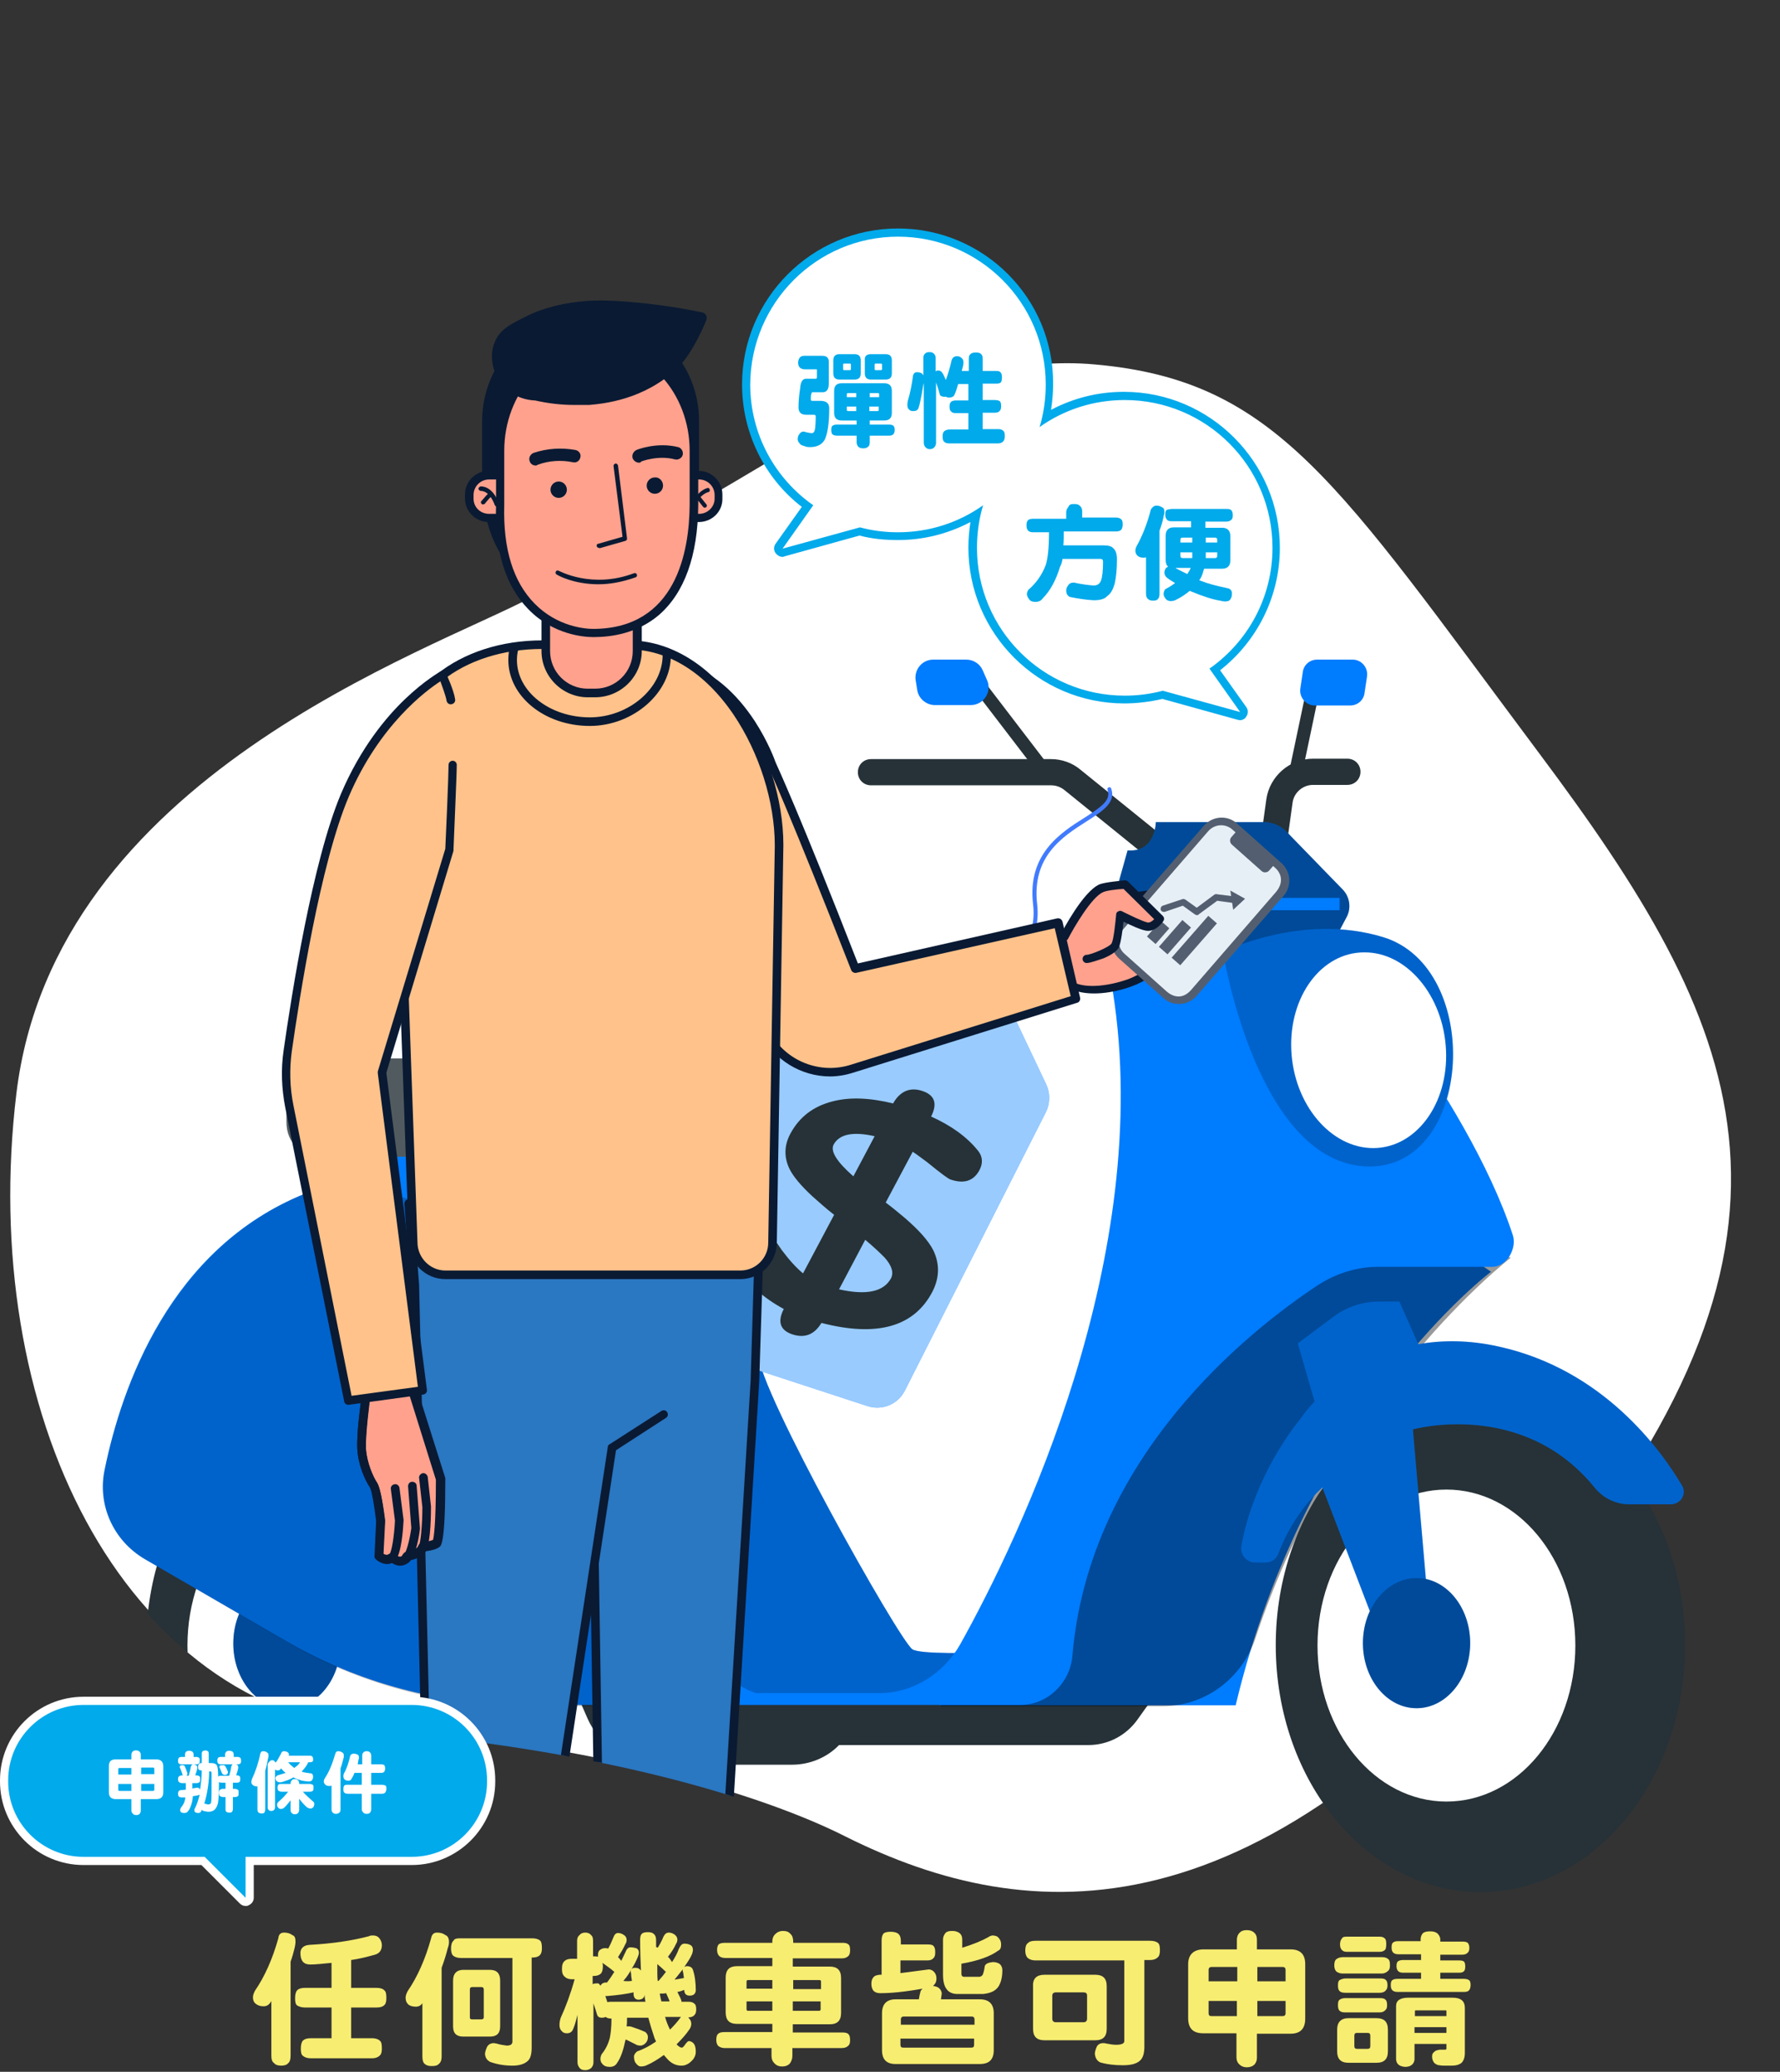 <?xml version="1.0" encoding="utf-8"?>
<!-- Generator: Adobe Illustrator 23.1.0, SVG Export Plug-In . SVG Version: 6.00 Build 0)  -->
<svg version="1.1" id="圖層_1" xmlns="http://www.w3.org/2000/svg" xmlns:xlink="http://www.w3.org/1999/xlink" x="0px" y="0px"
	 viewBox="0 0 434.9 506" style="enable-background:new 0 0 434.9 506;" xml:space="preserve">
<rect x="0" y="0" width="434.9" height="506" fill="#333333" stroke="none"/>
<style type="text/css">
	.st0{fill:#FFFFFF;}
	.st1{fill:#FF1B23;}
	.st2{clip-path:url(#SVGID_2_);}
	.st3{fill:#FFA18D;}
	.st4{fill:#0A1A33;}
	.st5{fill:#B96342;}
	.st6{fill:#E3C1B3;}
	.st7{fill:#FF777C;}
	.st8{fill:#FF8D91;}
	.st9{fill:#C47A63;}
	.st10{fill:#254059;}
	.st11{fill:#A06352;}
	.st12{fill:#E28474;}
	.st13{fill:#FFBDAF;}
	.st14{fill:#FF7075;}
	.st15{fill:#FF8489;}
	.st16{fill:#E7EAED;}
	.st17{fill:#FF6490;}
	.st18{fill:#FFAA98;}
	.st19{fill:#ACB6C0;}
	.st20{fill:#6A7383;}
	.st21{fill:#132E4E;}
	.st22{fill:#B1B6BE;}
	.st23{fill:#F3F4F5;}
	.st24{fill:#CCCCCC;}
	.st25{fill:#FF696E;}
	.st26{fill:#F7ED71;}
	.st27{fill:#FF8084;}
	.st28{clip-path:url(#SVGID_4_);}
	.st29{fill:#FFB4A4;}
	.st30{fill:#DBF6F5;}
	.st31{fill:#FF4349;}
	.st32{fill:#FFB4B7;}
	.st33{fill:#4E627B;}
	.st34{fill:#717A89;}
	.st35{fill:#89ADD3;}
	.st36{fill:#C4D6E9;}
	.st37{fill:#CDD3D9;}
	.st38{fill:#99A5B1;}
	.st39{fill:#FF1C24;}
	.st40{fill:#C5D7E9;}
	.st41{fill:#FFAD61;}
	.st42{fill:#51667A;}
	.st43{fill:#FF999C;}
	.st44{fill:#8B9AA7;}
	.st45{fill:#FFC896;}
	.st46{fill:#D5A18D;}
	.st47{fill:#697B8C;}
	.st48{fill:#FFB2B5;}
	.st49{fill:#FBF6BA;}
	.st50{fill:#7C8C9B;}
	.st51{fill:#BEC6CD;}
	.st52{fill:#D2E0EE;}
	.st53{fill:#FFCEA1;}
	.st54{fill:#41596F;}
	.st55{fill:#94A1AE;}
	.st56{fill:#C6CDD4;}
	.st57{fill:#B2CAE2;}
	.st58{fill:#607486;}
	.st59{fill:#EE6701;}
	.st60{clip-path:url(#SVGID_6_);}
	.st61{fill:#263237;}
	.st62{fill:#007CFF;}
	.st63{opacity:0.2;enable-background:new    ;}
	.st64{opacity:0.4;enable-background:new    ;}
	.st65{opacity:0.6;enable-background:new    ;}
	.st66{fill:#417BFD;}
	.st67{fill:#535F70;}
	.st68{fill:#E7EFF6;}
	.st69{fill:#FFC28A;}
	.st70{fill:#2A77C2;}
	.st71{fill:#01AAEB;}
</style>
<g>
	<g>
		<path class="st0" d="M192.7,109.8c0,0-37.7,22.7-62.7,36c-25,13.3-116.7,44-126,121.3c-9.3,77.3,25.3,149.3,88,154.7
			c62.7,5.3,99.5,19.1,114.5,26.7c45,22.5,101.5,26,172.2-61.3c70.7-87.3,46.7-137.3-2.7-203.3c-49.3-66-64.1-91-108.6-94.9
			C232,85.8,192.7,109.8,192.7,109.8z"/>
	</g>
	<g>
		<defs>
			<path id="SVGID_5_" d="M345.4,56.8c-62.7-5.3-99.5-19.1-114.5-26.7c-45-22.5-105.2-56-175.9,31.3C11,115.9,7.4,185.8,20.1,224.2
				C11.9,236.8,6,251.4,4,268.1c-9.3,77.3,25.3,149.3,88,154.7c62.7,5.3,99.5,19.1,114.5,26.7c45,22.5,122.5,87.4,193.2,0.1
				c44-54.4,30.3-155.8,17.5-194.1c8.2-12.7,14.1-27.2,16.1-43.9C442.7,134.1,408,62.1,345.4,56.8z"/>
		</defs>
		<clipPath id="SVGID_2_">
			<use xlink:href="#SVGID_5_"  style="overflow:visible;"/>
		</clipPath>
		<g class="st2">
			<g>
				<path class="st61" d="M135.7,401.7l7.8,17.9c3,6.9,9.8,11.4,17.4,11.4h32.6c4.3,0,8.5-1.7,11.5-4.8l0,0h60.9
					c4.8,0,9.2-2.3,12-6.2l8-11.2L135.7,401.7z"/>
			</g>
			<g>
				<g>
					<path class="st62" d="M185.3,330.8c0,8.6,34.2,69.5,37.6,72c3.4,2.4,48.1-0.6,48.1-0.6l-3.3,12.3H145l-50.9-98.6l33.7-48.4
						l61.4,1.8C189.2,269.2,185.3,322.2,185.3,330.8z"/>
				</g>
				<g class="st63">
					<path d="M185.3,330.8c0,8.6,34.2,69.5,37.6,72c3.4,2.4,48.1-0.6,48.1-0.6l-3.3,12.3H145l-50.9-98.6l33.7-48.4l61.4,1.8
						C189.2,269.2,185.3,322.2,185.3,330.8z"/>
				</g>
			</g>
			<g>
				<ellipse class="st61" cx="85.7" cy="401.8" rx="50" ry="60.3"/>
			</g>
			<g>
				<path class="st0" d="M77.3,363.8c-17.4,0-31.5,17-31.5,38.1c0,21,14.1,38.1,31.5,38.1c17.4,0,31.5-17,31.5-38.1
					C108.9,380.8,94.7,363.8,77.3,363.8z"/>
			</g>
			<g>
				<g>
					<path class="st62" d="M70.1,385.5c-7.3,0-13.1,7.1-13.1,15.9s5.9,15.9,13.1,15.9c7.3,0,13.1-7.1,13.1-15.9
						S77.3,385.5,70.1,385.5z"/>
				</g>
				<g class="st64">
					<path d="M70.1,385.5c-7.3,0-13.1,7.1-13.1,15.9s5.9,15.9,13.1,15.9c7.3,0,13.1-7.1,13.1-15.9S77.3,385.5,70.1,385.5z"/>
				</g>
			</g>
			<g>
				<g>
					<path class="st62" d="M364.3,310.6c0,0-45.2,33.9-62.4,105.9h-72.3l68.5-111.3l36.1-15L364.3,310.6z"/>
				</g>
				<g class="st64">
					<path d="M369.1,307.2c0,0-42.2,32.3-62.4,93c-3.3,9.8-12.3,16.5-22.6,16.5h-54.4l68.5-111.4l36.1-15L369.1,307.2z"/>
				</g>
			</g>
			<g>
				<path class="st62" d="M364.6,309.4h-27.9c-5.3,0-10.5,1.7-14.9,4.6c-16.6,11-55.7,41.8-59.8,90.5c-0.6,6.6-6.1,11.9-12.7,11.9
					H128.1c-20.4,0-40.4-5.3-58-15.5l-34.7-20.1c-7.7-4.5-11.7-13.3-9.8-22c4.1-19.9,15.8-54,49-67.3c0.5-0.2-0.7-0.4,1.3-0.6v-21.4
					h86.9c0,0-17.4,41.9-17.4,59c0,16.2,17.1,78,39.3,85h30.3c8.1,0,15.6-4.8,19.6-11.9c14.7-26.3,47.5-94.9,37.3-159.4
					c-1.2-7.5,4.6-15.7,12.3-15.7h39c0,0,35.1,40.7,46.4,75.1C370.7,304.8,368.2,309.4,364.6,309.4z"/>
			</g>
			<g>
				<g>
					<path class="st61" d="M302.1,214.3h-11.1c-2.9,0-5.8-1-8-2.8L260,192.9c-0.9-0.7-2-1.1-3.2-1.1h-44c-1.8,0-3.2-1.4-3.2-3.2
						c0-1.8,1.4-3.2,3.2-3.2h44c2.6,0,5.2,0.9,7.2,2.6l22.9,18.5c1.1,0.9,2.6,1.4,4,1.4h11.1c3.2,0,5.9-2.4,6.4-5.5l1-7.2
						c0.8-5.6,5.7-9.9,11.4-9.9h8.4c1.8,0,3.2,1.4,3.2,3.2c0,1.8-1.4,3.2-3.2,3.2h-8.4c-2.5,0-4.7,1.9-5,4.4l-1,7.2
						C313.8,209.5,308.4,214.3,302.1,214.3z"/>
				</g>
			</g>
			<g>
				<g>
					<path class="st62" d="M282.4,200.7c0,0,0.1,7.5-6.9,7l-2.3,8.2c-0.7,2.3-0.3,4.8,1,6.9l5,8h46.2l3.6-6.8c1.2-2.2,0.8-5-1-6.8
						l-13.7-14.1c-1.5-1.5-3.5-2.3-5.5-2.3H282.4z"/>
				</g>
				<g class="st64">
					<path d="M282.4,200.7c0,0,0.1,7.5-6.9,7l-2.3,8.2c-0.7,2.3-0.3,4.8,1,6.9l5,8h46.2l3.6-6.8c1.2-2.2,0.8-5-1-6.8l-13.7-14.1
						c-1.5-1.5-3.5-2.3-5.5-2.3H282.4z"/>
				</g>
			</g>
			<g>
				<path class="st61" d="M361.7,341.5c-27.6,0-50,27-50,60.3c0,33.3,22.4,60.3,50,60.3c27.6,0,50-27,50-60.3
					C411.8,368.5,389.4,341.5,361.7,341.5z"/>
			</g>
			<g>
				<path class="st0" d="M353.4,363.8c-17.4,0-31.5,17-31.5,38.1c0,21,14.1,38.1,31.5,38.1c17.4,0,31.5-17,31.5-38.1
					C384.9,380.8,370.8,363.8,353.4,363.8z"/>
			</g>
			<g>
				<g>
					<path class="st62" d="M411,362.9c-5.3-9-19.4-28.4-44.7-34c-7.5-1.7-14.1-1.6-19.8-0.6l-0.1-0.3l0.1-0.2c-0.1,0-0.1,0-0.2,0
						l-4.4-9.9h-5c-4,0-7.9,1.3-11.1,3.7l-8.7,6.5l4.1,14.2c-1.6,1.7-2.7,3.1-3.3,4c-8.2,10.2-13.1,22.4-14.6,31.4
						c-0.3,2,1.3,3.9,3.3,3.9h2.6c1.4,0,2.6-0.8,3.1-2.1c1.3-3.5,4.6-10.6,10.8-16.2l14.5,37.8l11.7-4.9l-4.1-47.1
						c0,0,26.8-7.5,44.4,14.2c2.1,2.6,5.2,4.1,8.5,4.1h10.2C410.7,367.3,412.1,364.9,411,362.9z"/>
				</g>
				<g class="st63">
					<path d="M411,362.9c-5.3-9-19.4-28.4-44.7-34c-7.5-1.7-14.1-1.6-19.8-0.6l-0.1-0.3l0.1-0.2c-0.1,0-0.1,0-0.2,0l-4.4-9.9h-5
						c-4,0-7.9,1.3-11.1,3.7l-8.7,6.5l4.1,14.2c-1.6,1.7-2.7,3.1-3.3,4c-8.2,10.2-13.1,22.4-14.6,31.4c-0.3,2,1.3,3.9,3.3,3.9h2.6
						c1.4,0,2.6-0.8,3.1-2.1c1.3-3.5,4.6-10.6,10.8-16.2l14.5,37.8l11.7-4.9l-4.1-47.1c0,0,26.8-7.5,44.4,14.2
						c2.1,2.6,5.2,4.1,8.5,4.1h10.2C410.7,367.3,412.1,364.9,411,362.9z"/>
				</g>
			</g>
			<g>
				<g>
					<ellipse class="st62" cx="346.1" cy="401.3" rx="13.1" ry="15.9"/>
				</g>
				<g class="st64">
					<ellipse cx="346.1" cy="401.3" rx="13.1" ry="15.9"/>
				</g>
			</g>
			<g>
				<g>
					<path class="st62" d="M298.8,232.5c0,0,8.3,52,35.6,52.4c25.6,0.3,28-48.5,3.6-56C318.2,222.8,298.8,232.5,298.8,232.5z"/>
				</g>
				<g class="st63">
					<path d="M298.8,232.5c0,0,8.3,52,35.6,52.4c25.6,0.3,28-48.5,3.6-56C318.2,222.8,298.8,232.5,298.8,232.5z"/>
				</g>
			</g>
			<g>
				<path class="st0" d="M353.3,256.5c0.6,13.2-7.4,23.9-17.8,23.9c-10.4,0-19.4-10.7-20-23.9c-0.6-13.2,7.4-23.9,17.8-23.9
					C343.7,232.5,352.7,243.2,353.3,256.5z"/>
			</g>
			<g>
				<polygon class="st62" points="327.3,222.3 303.6,222.3 305.5,219.3 327.3,219.3 				"/>
			</g>
			<g>
				<path class="st61" d="M197,268v6c0,5.4-4.4,8.5-9.9,8.5H79.4c-5.5,0-9.4-3-9.4-8.5v-6c0-5.4,4-9.5,9.4-9.5h107.7
					C192.6,258.4,197,262.5,197,268z"/>
			</g>
			<g class="st63">
				<path class="st0" d="M162,268v6c0,5.4-3.7,8.5-9.2,8.5H79.4c-5.5,0-9.4-3-9.4-8.5v-6c0-5.4,4-9.5,9.4-9.5h73.4
					C158.3,258.4,162,262.5,162,268z"/>
			</g>
			<g class="st63">
				<path d="M148.4,378.3v38.4h-20.3c-20.4,0-40.4-5.4-58-15.7l-34.7-20.2c-7.7-4.5-11.7-13.3-9.8-22c4.1-19.9,16-54,49.2-67.4
					l1.5,0.1h13.4c15.8,0,30.3,9.2,37,23.5l14.4,30.7C146,356,148.4,367,148.4,378.3z"/>
			</g>
			<g>
				<g>
					
						<rect x="244.1" y="161.9" transform="matrix(0.794 -0.608 0.608 0.794 -56.434 185.476)" class="st61" width="3.2" height="28.4"/>
				</g>
			</g>
			<g>
				<path class="st62" d="M228,161.1h8.1c1.7,0,3.3,1,4,2.6l1.1,2.5c1.2,2.8-0.9,6-4,6h-8.8c-2.1,0-4-1.6-4.3-3.7l-0.4-2.5
					C223.4,163.4,225.4,161.1,228,161.1z"/>
			</g>
			<g>
				<g>
					
						<rect x="308.5" y="176.2" transform="matrix(0.206 -0.979 0.979 0.206 79.134 453.153)" class="st61" width="20.6" height="3.2"/>
				</g>
			</g>
			<g>
				<path class="st62" d="M330.5,161.1h-8.7c-1.8,0-3.3,1.3-3.5,3.1l-0.6,4c-0.3,2.1,1.4,4.1,3.5,4.1h8.7c1.8,0,3.3-1.3,3.5-3.1
					l0.6-4C334.3,163,332.6,161.1,330.5,161.1z"/>
			</g>
			<g>
				<g>
					<path class="st62" d="M255.6,264.8l-13.8-29.1c-1.8-3.7-6.2-5.4-10-3.7l-36,16c-1.5,0.7-2.7,1.8-3.5,3.1l-37.2,64
						c-2.4,4.2-0.4,9.6,4.2,11.1l52.6,17.2c3.6,1.2,7.5-0.4,9.2-3.8l34.5-68.1C256.6,269.4,256.6,266.9,255.6,264.8z M233.4,242.4
						c-2.3-0.8-3.6-3.2-2.8-5.5c0.8-2.3,3.2-3.6,5.5-2.8c2.3,0.8,3.6,3.2,2.8,5.5C238.1,241.9,235.7,243.1,233.4,242.4z"/>
				</g>
				<g class="st65">
					<path class="st0" d="M255.6,264.8l-13.8-29.1c-1.8-3.7-6.2-5.4-10-3.7l-36,16c-1.5,0.7-2.7,1.8-3.5,3.1l-37.2,64
						c-2.4,4.2-0.4,9.6,4.2,11.1l52.6,17.2c3.6,1.2,7.5-0.4,9.2-3.8l34.5-68.1C256.6,269.4,256.6,266.9,255.6,264.8z M233.4,242.4
						c-2.3-0.8-3.6-3.2-2.8-5.5c0.8-2.3,3.2-3.6,5.5-2.8c2.3,0.8,3.6,3.2,2.8,5.5C238.1,241.9,235.7,243.1,233.4,242.4z"/>
				</g>
			</g>
			<g>
				<path class="st61" d="M227.8,315.5c-4.5,8.6-13.6,11.1-27.1,7.6c-1.7,2.8-4,3.8-7.1,2.8c-3-1-3.7-3.1-2.1-6.2
					c-5-2.7-8.8-6.1-11.3-10.3c-2.2-3.7-2.9-6.3-2.1-7.9c0.7-1.3,1.7-2.3,3.1-2.9c1.4-0.6,2.7-0.7,4-0.3c0.7,0.2,1.8,1.3,3.2,3.2
					c0.9,1.3,1.7,2.5,2.6,3.8c1.8,2.4,3.5,4.3,5.2,5.7l7.6-14.3c-2.2-1.7-3.9-3.3-5.4-4.6c-2.8-2.6-4.6-4.8-5.5-6.6
					c-1.4-2.9-1.3-5.8,0.2-8.6c2.2-4.1,5.6-6.7,10.3-7.9c4.2-1.1,9.1-0.9,14.8,0.5c1.7-3,4.1-4,7-3.1c3.2,1,3.9,3.1,2.3,6.3
					c4.9,2.2,8.8,5,11.5,8.4c1.1,1.4,1.2,3,0.3,4.7c-1.4,2.6-3.7,3.4-7,2.3c-0.5-0.1-2.4-1.5-5.7-4.2c-1.4-1-2.5-1.9-3.6-2.6
					l-6.6,12.4c2,1.5,3.5,2.8,4.6,3.7c3.5,3,5.8,5.6,7,7.9C229.6,308.6,229.6,312,227.8,315.5z M213.7,277.5c-5.3-1.2-8.6-0.5-10,2
					c-0.9,1.6,0.7,4.2,4.8,7.8L213.7,277.5z M205,314.9c6.7,1.5,10.9,0.6,12.7-2.7c0.7-1.4,0.2-3.1-1.6-5.1
					c-0.8-0.8-2.3-2.3-4.7-4.3L205,314.9z"/>
			</g>
			<g>
				<path class="st66" d="M238.3,236c-0.3,0-0.4,0-0.5,0c-0.3,0-0.5-0.2-0.5-0.5c0-0.3,0.2-0.5,0.5-0.5c0.1,0,7.8,0.3,12-4.2
					c2.2-2.4,3.1-5.8,2.6-10c-1.4-12.2,6.7-17.4,12.6-21.1c4.2-2.7,6.5-4.3,5.6-6.8c-0.1-0.3,0-0.5,0.3-0.6c0.3-0.1,0.5,0,0.6,0.3
					c1.2,3.4-2.1,5.5-6,8c-6,3.8-13.4,8.6-12.1,20.2c0.5,4.5-0.5,8.1-2.9,10.8C246.6,235.7,240.1,236,238.3,236z"/>
			</g>
		</g>
		<g id="Office_staff_2_2_" class="st2">
			<g>
				<g>
					<g>
						<g>
							<path class="st3" d="M238.1,234.5l21.9-5.9c0,0,12.8-8.8,16.7-9.5c3.8-0.6,14-1.7,16.5-1.9c2.2-0.2,2.5,1.6,1.7,2.4
								c-1,1-12.3,3.1-15.8,4.1c0,0,15.7-1.4,17.1-0.7c1.2,0.6,1,2.6-0.3,2.9c-1.3,0.3-12.5,1.2-14.5,1.5c0,0,13.3,0,14.8,0.4
								c1.5,0.4,0.8,2.7-0.6,2.9c-1.4,0.2-12.4,1.1-12.4,1.1s10.8,2.4,12.1,3.4c1,0.8,0.3,2.9-1.7,2.4c-1.3-0.3-10-1.9-10.5-1.9
								c-0.5,0-2.4,2.7-7.2,4.5c-4.8,1.8-10.8,2.4-14.3,0.6l-22.1,7"/>
						</g>
						<g>
							<path class="st4" d="M239.5,248.7c-0.4,0-0.9-0.3-1-0.7c-0.2-0.6,0.1-1.1,0.7-1.3l22.1-7c0.3-0.1,0.6-0.1,0.8,0.1
								c3.3,1.8,9.1,0.9,13.4-0.6c3.2-1.2,5.1-2.8,6-3.7c0.6-0.6,1-0.9,1.5-0.9c0.7,0,9.7,1.7,10.8,2c0.3,0.1,0.6,0.1,0.8-0.2
								c0.1-0.1,0.1-0.3,0-0.3c-0.8-0.5-6.6-2-11.7-3.2c-0.5-0.1-0.9-0.6-0.8-1.1c0-0.5,0.4-0.9,1-1c0.1,0,10.9-0.9,12.4-1.1
								c0.2,0,0.3-0.2,0.4-0.4c0.1-0.2,0.1-0.4,0.1-0.5c0,0,0,0,0,0c-0.9-0.2-8.2-0.4-14.5-0.4c-0.5,0-1-0.4-1-1
								c0-0.5,0.3-1,0.9-1.1c1-0.1,3.7-0.4,6.5-0.7c3.2-0.3,7.3-0.7,7.9-0.8c0.2-0.1,0.3-0.4,0.3-0.4c0,0,0-0.4-0.2-0.5
								c-1.2-0.3-9.3,0.1-16.5,0.8c-0.5,0-1-0.3-1.1-0.9c-0.1-0.5,0.2-1.1,0.8-1.2c1.2-0.3,3.1-0.7,5.4-1.2c3.4-0.7,9.1-2,10-2.6
								c0.1-0.1,0.1-0.3,0.1-0.4c-0.1-0.2-0.5-0.3-1-0.2l-1.2,0.1c-3.6,0.4-11.9,1.2-15.2,1.8c-3,0.5-12.7,6.9-16.2,9.3
								c-0.1,0.1-0.2,0.1-0.3,0.1l-21.9,5.9c-0.6,0.2-1.1-0.2-1.3-0.7c-0.2-0.6,0.2-1.1,0.7-1.3l21.8-5.9c1.9-1.3,13.1-8.9,16.9-9.5
								c3.4-0.6,11.8-1.4,15.4-1.8l1.2-0.1c2-0.2,2.8,0.9,3.1,1.4c0.5,0.9,0.3,2.1-0.5,2.8c-0.4,0.4-1.5,0.9-3.6,1.4
								c2.3-0.1,4.1,0,4.6,0.3c0.9,0.5,1.5,1.5,1.3,2.6c-0.1,1-0.7,1.9-1.6,2.2c0,0,0,0,0,0c1.1,0.3,1.7,1.2,1.6,2.3
								c-0.1,1.2-0.9,2.5-2.4,2.6c-0.7,0.1-3.2,0.3-5.9,0.5c2.8,0.7,5.4,1.5,6.1,2c0.9,0.7,1.1,1.9,0.6,2.9
								c-0.6,1.2-1.8,1.7-3.2,1.3c-1.1-0.3-8.4-1.6-10-1.9c-0.1,0.1-0.2,0.2-0.4,0.3c-1.1,1-3.1,2.8-6.7,4.1
								c-4.3,1.6-10.6,2.6-14.7,0.7l-21.7,6.8C239.7,248.7,239.6,248.7,239.5,248.7z"/>
						</g>
					</g>
					<g>
						<g>
							<path class="st4" d="M280.5,233.2c-0.4,0-0.7-0.3-0.8-0.6c-1-5.2-3.9-8.6-3.9-8.6c-0.3-0.3-0.3-0.8,0.1-1.1
								c0.3-0.3,0.8-0.3,1.1,0.1c0.1,0.1,3.2,3.7,4.3,9.3c0.1,0.4-0.2,0.8-0.6,0.9C280.6,233.2,280.6,233.2,280.5,233.2z"/>
						</g>
					</g>
					<g>
						<g>
							<g>
								<path class="st0" d="M285.1,242.8l-10.9-9.7c-1.8-1.6-2-4.3-0.4-6.1l21.3-24.5c1.6-1.8,4.3-2,6.1-0.4l10.9,9.7
									c1.8,1.6,2,4.3,0.4,6.1l-21.3,24.5C289.6,244.2,286.9,244.4,285.1,242.8z"/>
							</g>
							<g>
								<path class="st67" d="M288,245.2c-1.4,0-2.7-0.5-3.7-1.4l0,0l-10.9-9.7c-2.3-2.1-2.5-5.6-0.5-8l21.3-24.5
									c1-1.1,2.4-1.8,3.9-1.9c1.5-0.1,3,0.4,4.1,1.4l10.9,9.7c1.1,1,1.8,2.4,1.9,3.9c0.1,1.5-0.4,3-1.4,4.1l-21.3,24.5
									c-1,1.1-2.4,1.8-3.9,1.9C288.2,245.2,288.1,245.2,288,245.2z M286,241.8c0.6,0.5,1.4,0.8,2.2,0.8c0.8,0,1.5-0.4,2.1-1
									l21.3-24.5c1.1-1.3,1-3.2-0.2-4.3l-10.9-9.7c-0.6-0.5-1.4-0.8-2.2-0.8c-0.8,0-1.5,0.4-2.1,1l-21.3,24.5
									c-1.1,1.3-1,3.2,0.2,4.3L286,241.8z"/>
							</g>
						</g>
						<g>
							<g>
								<path class="st68" d="M285.1,242.2l-10.4-9.3c-1.7-1.5-1.8-4.2-0.3-5.9l20.8-24c1.6-1.8,4.2-1.9,5.9-0.4l10.4,9.3
									c1.7,1.5,2.1,3.7,0.3,5.9l-20.8,24C289.5,243.5,287.4,244.1,285.1,242.2z"/>
							</g>
						</g>
						<g>
							<g>
								<g>
									<path class="st67" d="M292.4,223.5c-0.2,0-0.3-0.1-0.5-0.2l-2.9-2.1l-4.4,1.5c-0.4,0.1-0.9-0.1-1-0.5
										c-0.1-0.4,0.1-0.9,0.5-1l4.8-1.6c0.2-0.1,0.5,0,0.7,0.1l2.8,2l4.3-3.2c0.2-0.1,0.4-0.2,0.6-0.1l4,0.5
										c0.4,0.1,0.7,0.5,0.7,0.9c-0.1,0.4-0.4,0.7-0.9,0.7l-3.7-0.5l-4.5,3.3C292.8,223.5,292.6,223.5,292.4,223.5z"/>
								</g>
							</g>
							<g>
								<g>
									<polyline class="st67" points="300.6,217.5 304.2,219.5 301.3,222.2 									"/>
								</g>
							</g>
							<g>
								<g>
									
										<rect x="281.7" y="225.2" transform="matrix(0.752 0.659 -0.659 0.752 220.159 -130.111)" class="st67" width="2.8" height="5.1"/>
								</g>
							</g>
							<g>
								<g>
									
										<rect x="285.8" y="224.6" transform="matrix(0.752 0.659 -0.659 0.752 221.975 -132.544)" class="st67" width="2.8" height="8.7"/>
								</g>
							</g>
							<g>
								<g>
									
										<rect x="290.5" y="222.9" transform="matrix(0.752 0.659 -0.659 0.752 223.655 -135.387)" class="st67" width="2.8" height="13.6"/>
								</g>
							</g>
						</g>
						<g>
							<g>
								<path class="st67" d="M311.4,211.1l-1.3,1.5c-0.5,0.6-1.4,0.6-1.9,0.1l-7.2-6.4c-0.6-0.5-0.6-1.4-0.1-1.9l1.3-1.5"/>
							</g>
						</g>
					</g>
					<g>
						<g>
							<path class="st3" d="M260,228.5c0,0,5.2-10.2,9-11.8c1.4-0.6,5.8-0.9,5.8-0.9l8.5,8.4c0,0-1.4,2.2-3.1,1.9
								c-1.7-0.3-6.6-2.8-6.6-2.8s-0.4,5.8-1.2,7.4c-0.7,1.5-5.9,3.4-7,3.4"/>
						</g>
						<g>
							<path class="st4" d="M265.5,235.2c-0.6,0-1-0.5-1-1c0-0.6,0.5-1,1-1c1,0,5.6-1.9,6.1-2.8c0.5-1,0.9-4.8,1.1-7
								c0-0.4,0.2-0.7,0.5-0.8c0.3-0.2,0.7-0.2,1,0c1.8,0.9,5.1,2.5,6.2,2.7c0.5,0.1,1.1-0.3,1.6-0.8l-7.5-7.4
								c-1.7,0.1-4.2,0.4-5,0.8c-2.8,1.2-7.1,8.6-8.5,11.3c-0.3,0.5-0.9,0.7-1.4,0.5c-0.5-0.3-0.7-0.9-0.5-1.4
								c0.6-1.1,5.5-10.5,9.5-12.3c1.5-0.6,5.7-0.9,6.2-1c0.3,0,0.6,0.1,0.8,0.3l8.5,8.4c0.4,0.4,0.4,0.9,0.1,1.3
								c-0.2,0.3-1.9,2.7-4.2,2.3c-1.3-0.2-3.9-1.4-5.5-2.2c-0.2,1.9-0.6,5-1.1,6.2c-0.4,0.9-1.7,1.9-3.9,2.8
								C268.2,234.5,266.4,235.2,265.5,235.2z"/>
						</g>
					</g>
				</g>
				<g>
					<g>
						<g>
							<path class="st69" d="M159.9,195.6l26.9,56.2c3.8,7.9,12.8,11.9,21.2,9.2l54.8-17.1l-4.3-18.6l-49.6,11.2
								c-15.2-38.8-20.4-50-20.4-50s-6.4-18.6-21-23.4"/>
						</g>
						<g>
							<path class="st4" d="M202.8,262.9c-7,0-13.8-4-16.9-10.6L159,196.1c-0.2-0.5,0-1.1,0.5-1.4c0.5-0.2,1.1,0,1.4,0.5l26.9,56.2
								c3.5,7.4,12.1,11.1,19.9,8.7l53.9-16.8l-3.9-16.6l-48.5,10.9c-0.5,0.1-1-0.2-1.2-0.6c-15-38.3-20.3-49.8-20.4-49.9
								c0,0,0-0.1,0-0.1c-0.1-0.2-6.4-18.2-20.3-22.8c-0.5-0.2-0.8-0.8-0.7-1.3c0.2-0.5,0.8-0.8,1.3-0.7c6.2,2,11.9,6.9,16.5,13.9
								c3.3,5.1,4.9,9.5,5.1,10.1c0.4,0.9,5.9,12.7,20.1,49.1l48.7-11c0.6-0.1,1.1,0.2,1.3,0.8l4.3,18.6c0.1,0.5-0.2,1.1-0.7,1.2
								l-54.8,17.1C206.5,262.6,204.6,262.9,202.8,262.9z"/>
						</g>
					</g>
				</g>
			</g>
			<g>
				<g>
					<g>
						<g>
							<path class="st70" d="M139.2,345.3l5.6,11.4l1.3,82l-1.5,95.2l23.6-1l9.9-92.7l6.3-103l1.5-47.4c0,0-87.4,1.5-85.2,1.5"/>
						</g>
						<g>
							<path class="st4" d="M144.6,534.9c-0.3,0-0.5-0.1-0.7-0.3c-0.2-0.2-0.3-0.5-0.3-0.8l1.5-95.2l-1.3-81.7l-5.5-11.1
								c-0.3-0.5,0-1.1,0.5-1.4c0.5-0.3,1.1,0,1.4,0.5l5.6,11.4c0.1,0.1,0.1,0.3,0.1,0.4l1.3,82l-1.5,94.1l21.6-0.9l9.8-91.8
								l6.3-102.9l1.4-46.3c-9.8,0.2-80.9,1.4-84,1.5c-0.6,0.1-1.2-0.4-1.2-1c0-0.7,0.4-1,1.1-1l0,0c0,0,0.1,0,0.1,0
								c0.2,0,0.5,0,0.8,0l2.7-0.1c2.3,0,5.7-0.1,9.7-0.2c8-0.1,18.6-0.3,29.3-0.5c21.3-0.4,42.6-0.7,42.6-0.7
								c0.3,0,0.6,0.1,0.8,0.3c0.2,0.2,0.3,0.5,0.3,0.8l-1.5,47.4l-6.3,103l-9.9,92.8c-0.1,0.5-0.5,0.9-1,0.9L144.6,534.9
								C144.6,534.9,144.6,534.9,144.6,534.9z"/>
						</g>
					</g>
					<g>
						<g>
							<polyline class="st70" points="162.2,345.3 149.6,353.5 136.2,440.9 123.2,533.6 98.6,533.6 104.4,441.6 101.4,313.9 
								99.9,293.9 							"/>
						</g>
						<g>
							<path class="st4" d="M123.2,534.6H98.6c-0.3,0-0.6-0.1-0.8-0.3c-0.2-0.2-0.3-0.5-0.3-0.8l5.8-91.9l-3-127.6l-1.5-20
								c0-0.6,0.4-1.1,1-1.1c0.6,0,1.1,0.4,1.1,1l1.5,20c0,0,0,0,0,0.1l3,127.7c0,0,0,0.1,0,0.1l-5.7,90.8h22.6l12.9-91.8l13.3-87.4
								c0-0.3,0.2-0.6,0.5-0.7l12.6-8.1c0.5-0.3,1.1-0.2,1.4,0.3c0.3,0.5,0.2,1.1-0.3,1.4l-12.2,7.9L137.3,441l-13,92.7
								C124.2,534.2,123.7,534.6,123.2,534.6z"/>
						</g>
					</g>
				</g>
			</g>
			<g>
				<g>
					<g>
						<path class="st69" d="M180.9,311.4h-72.1c-4.3,0-7.9-3.5-7.9-7.9l-4.1-115.3c0-19.6,16-30.8,35.6-30.8h21
							c21.7,0,36.9,27.4,36.9,49l-1.6,97C188.8,307.8,185.2,311.4,180.9,311.4z"/>
					</g>
					<g>
						<path class="st4" d="M180.9,312.4h-72.1c-4.9,0-8.9-4-8.9-8.9l-4.1-115.2c0-9.7,3.8-17.8,10.9-23.6c6.6-5.3,15.7-8.3,25.8-8.3
							h21c10.3,0,20,6,27.4,16.8c6.6,9.6,10.5,22.1,10.5,33.2l-1.6,97C189.8,308.4,185.8,312.4,180.9,312.4z M132.5,158.5
							c-9.6,0-18.3,2.8-24.5,7.8c-6.6,5.3-10.1,12.9-10.1,21.9l4.1,115.2c0,3.8,3.1,6.9,6.8,6.9h72.1c3.8,0,6.8-3.1,6.8-6.8l1.6-97
							c0-10.7-3.8-22.7-10.1-32c-7-10.3-16.1-15.9-25.7-15.9H132.5z"/>
					</g>
				</g>
				<g>
					<g>
						<path class="st4" d="M144.1,177.3c-11,0-19.9-7.2-19.9-16.1c0-1,0.1-2,0.3-3c0.1-0.6,0.7-0.9,1.3-0.8c0.6,0.1,0.9,0.7,0.8,1.3
							c-0.2,0.8-0.3,1.7-0.3,2.5c0,7.7,8,14,17.8,14c9.5,0,17.8-7.1,17.8-15.2c0-0.6,0.5-1,1-1c0.6,0,1,0.5,1,1
							C164,169.2,154.7,177.3,144.1,177.3z"/>
					</g>
				</g>
			</g>
			<g>
				<g>
					<g>
						<g>
							<path class="st4" d="M103.1,379c-0.5,0-1-0.4-1-1c0-0.6,0.4-1.1,1-1.1c1.1-0.1,2.4-0.3,3-0.7c0.4-1.4,0.7-8.4,0.7-14.8
								L100,340c0,0,0-0.1,0-0.1l-4.5-21.7c-0.1-0.6,0.2-1.1,0.8-1.2c0.6-0.1,1.1,0.2,1.2,0.8l4.5,21.7l6.8,21.5c0,0.1,0,0.2,0,0.3
								c0,15.4-1,16.2-1.4,16.5C106.3,378.7,103.7,378.9,103.1,379C103.2,379,103.2,379,103.1,379z"/>
						</g>
					</g>
					<g>
						<g>
							<g>
								<path class="st3" d="M96.4,318.2l4.4,21.5l6.8,21.5c0,12.8-0.7,15.1-0.9,15.5c-0.5,0.4-1.5,0.7-2.8,0.8l-0.6,0.1l-0.3,0.6
									c-0.1,0.2-0.2,0.3-0.2,0.3c-1,0.9-2.3,1.2-2.8,1.3l-0.5,0.1l-0.3,0.4c-0.1,0.2-0.2,0.3-0.3,0.4c-0.4,0.3-0.7,0.5-1.2,0.5
									c-0.4,0-0.9-0.2-1.4-0.5l-0.6-0.4l-0.6,0.3c-0.2,0.1-0.4,0.1-0.6,0.1c-0.7,0-1.4-0.4-1.9-0.8l0.4-8.5l0-0.1
									c-0.1-0.8-0.8-7.4-1.8-8.7c-1-1.4-2.7-5.1-2.9-8.8c-0.2-3.6,0.8-11.2,0.9-12l0-0.2l-4.2-20.8"/>
							</g>
							<g>
								<path class="st4" d="M97.8,382.2c-0.6,0-1.3-0.2-1.9-0.6l-0.1-0.1l-0.1,0c-0.3,0.2-0.7,0.3-1.1,0.3c-1,0-2-0.5-2.6-1
									c-0.2-0.2-0.4-0.5-0.4-0.8l0.4-8.4l0,0c-0.4-4-1.1-7.6-1.6-8.3c-1.1-1.6-2.9-5.4-3.1-9.4c-0.2-3.7,0.8-11.3,1-12.2l0,0
									L84.1,321c-0.1-0.6,0.3-1.1,0.8-1.2c0.6-0.1,1.1,0.3,1.2,0.8l4.2,20.8c0,0.1,0,0.2,0,0.4l0,0.2c-0.1,0.8-1.1,8.3-0.9,11.8
									c0.2,3.3,1.7,6.8,2.7,8.3c1,1.5,1.7,7,2,9.2l0,0.1c0,0.1,0,0.1,0,0.2l-0.4,7.9c0.4,0.2,0.8,0.3,1,0.2l0.6-0.3
									c0.3-0.2,0.7-0.1,1,0.1l0.6,0.4c0.3,0.2,0.6,0.3,0.8,0.3c0.1,0,0.3,0,0.5-0.2l0,0c0,0,0,0,0.1-0.2l0.3-0.4
									c0.2-0.2,0.4-0.4,0.7-0.4l0.5-0.1c0.3-0.1,1.4-0.3,2.2-1c0,0,0,0,0,0l0.3-0.6c0.2-0.3,0.5-0.5,0.8-0.6l0.6-0.1
									c1.1-0.1,1.7-0.4,2.1-0.5c0.2-0.7,0.7-3.7,0.7-14.7l-6.7-21.4c0,0,0-0.1,0-0.1l-4.4-21.5c-0.1-0.6,0.2-1.1,0.8-1.2
									c0.6-0.1,1.1,0.2,1.2,0.8l4.4,21.5l6.8,21.5c0,0.1,0,0.2,0,0.3c0,9.4-0.3,14.8-1,16c-0.1,0.1-0.2,0.2-0.3,0.3
									c-0.8,0.6-2.2,0.9-3.3,1l-0.1,0l0,0.1c-0.1,0.2-0.2,0.4-0.4,0.5c0,0,0,0,0,0c-1.2,1.1-2.7,1.4-3.3,1.5l-0.1,0l0,0.1
									c-0.2,0.2-0.3,0.4-0.5,0.5C99.1,381.9,98.5,382.2,97.8,382.2z M102,377.9L102,377.9L102,377.9z"/>
							</g>
						</g>
						<g>
							<g>
								<path class="st4" d="M99.8,381.1c-0.5,0-1-0.4-1-0.9c-0.1-0.6,0.3-1.1,0.9-1.2c0,0,1.5-0.2,2.5-1.1c0.6-0.7,1-5.7,1-9.8
									l-0.8-7.1c-0.1-0.6,0.4-1.1,0.9-1.2c0.6-0.1,1.1,0.4,1.2,0.9l0.8,7.2c0,0,0,0.1,0,0.1c0,3.7-0.2,10.2-1.7,11.5
									c-1.6,1.4-3.6,1.6-3.7,1.6C99.9,381.1,99.9,381.1,99.8,381.1z"/>
							</g>
						</g>
						<g>
							<g>
								<path class="st4" d="M97.8,382.4c-1.2,0-2.2-0.7-2.7-1.2c-0.4-0.4-0.4-1.1,0-1.5c0.4-0.4,1.1-0.4,1.5,0
									c0.1,0.1,1.1,1,1.9,0.3c0.8-0.7,1.6-4,2-6.8l-0.8-10.2c0-0.6,0.4-1.1,1-1.1c0.6,0,1.1,0.4,1.1,1l0.8,10.3c0,0.1,0,0.1,0,0.2
									c-0.1,1.1-0.9,6.7-2.7,8.2C99.1,382.2,98.4,382.4,97.8,382.4z"/>
							</g>
						</g>
						<g>
							<g>
								<path class="st4" d="M94.6,382c-1.1,0-2.2-0.6-2.8-1.2c-0.2-0.2-0.4-0.5-0.3-0.8l0.4-8.5c-0.4-3.4-1.1-7.5-1.5-8.2
									c-1.1-1.6-2.9-5.4-3.1-9.5c-0.2-3.7,0.8-11,1-12.2l-4.2-20.8c-0.1-0.6,0.2-1.1,0.8-1.2c0.6-0.1,1.1,0.3,1.2,0.8l4.3,20.9
									c0,0.1,0,0.2,0,0.4c0,0.1-1.1,8.3-1,12c0.2,3.7,1.9,7.2,2.7,8.4c1,1.5,1.7,7.4,1.9,9.2c0,0.1,0,0.1,0,0.2l-0.4,8
									c0.4,0.3,1.1,0.6,1.5,0.2c0.6-0.6,1.2-4.4,1.4-8.3l-1-7.7c-0.1-0.6,0.3-1.1,0.9-1.2c0.6-0.1,1.1,0.3,1.2,0.9l1,7.8
									c0,0.1,0,0.1,0,0.2c-0.1,1.9-0.5,8.3-2.1,9.8C95.9,381.8,95.2,382,94.6,382z"/>
							</g>
						</g>
					</g>
				</g>
				<g>
					<g>
						<path class="st69" d="M110.7,186.8c0,2.5-0.8,20.7-0.8,20.7L93.4,262l9.9,77.6l-18.2,2.5l-14.4-71.8c-0.9-4.5-1-9.1-0.4-13.7
							c2-14.1,7-46,13.9-62.4c9.1-21.5,23.8-29.3,23.8-29.3s1.8,4,2.1,6"/>
					</g>
					<g>
						<path class="st4" d="M85.1,343.1c-0.5,0-0.9-0.3-1-0.8l-14.4-71.8c-0.9-4.6-1.1-9.3-0.4-14c1.9-13.3,7-46,14-62.6
							c4.8-11.3,11.1-18.8,15.6-23.1c4.9-4.7,8.6-6.7,8.7-6.8c0.3-0.1,0.6-0.2,0.8-0.1c0.3,0.1,0.5,0.3,0.6,0.6
							c0.1,0.2,1.9,4.1,2.2,6.3c0.1,0.6-0.3,1.1-0.9,1.2c-0.6,0.1-1.1-0.3-1.2-0.9c-0.2-1.2-1-3.3-1.5-4.7
							c-3.4,2.2-14.9,10.6-22.4,28.2c-7,16.5-12,48.9-13.9,62.1c-0.6,4.4-0.5,8.9,0.4,13.3l14.2,70.9l16.2-2.2l-9.8-76.6
							c0-0.1,0-0.3,0-0.4l16.5-54.4c0.1-1.6,0.8-18.2,0.8-20.5c0-0.6,0.5-1,1-1c0.6,0,1,0.5,1,1c0,2.5-0.8,20-0.8,20.7
							c0,0.1,0,0.2,0,0.3L94.4,262l9.9,77.4c0.1,0.6-0.3,1.1-0.9,1.2l-18.2,2.5C85.2,343.1,85.1,343.1,85.1,343.1z"/>
					</g>
				</g>
			</g>
			<g>
				<g>
					<g>
						<path class="st3" d="M145.4,169.3h-1.8c-5.7,0-10.3-4.6-10.3-10.3v-20.6c0-2.1,1.7-3.9,3.9-3.9h14.7c2.1,0,3.9,1.7,3.9,3.9
							V159C155.7,164.6,151.1,169.3,145.4,169.3z"/>
					</g>
					<g>
						<path class="st4" d="M145.4,170.3h-1.8c-6.2,0-11.3-5.1-11.3-11.3v-20.6c0-2.7,2.2-4.9,4.9-4.9h14.7c2.7,0,4.9,2.2,4.9,4.9
							V159C156.8,165.2,151.7,170.3,145.4,170.3z M137.2,135.6c-1.6,0-2.8,1.3-2.8,2.8V159c0,5.1,4.1,9.2,9.2,9.2h1.8
							c5.1,0,9.2-4.1,9.2-9.2v-20.6c0-1.6-1.3-2.8-2.8-2.8H137.2z"/>
					</g>
				</g>
				<g>
					<g>
						<g>
							<g>
								<path class="st4" d="M143.4,146.2c-8.9,0-25-6.9-24.3-30.9v-12.6c0-13.8,11.3-25,25.2-25l0,0c13.9,0,25.2,11.2,25.2,25v12.6
									C169.2,141.5,152.3,146.1,143.4,146.2z"/>
							</g>
							<g>
								<path class="st4" d="M143.4,147.5c-4.9,0-12-2-17.5-7.6c-5.7-5.8-8.4-14.1-8.1-24.6l0-12.5c0-14.5,11.9-26.4,26.5-26.4
									c14.6,0,26.5,11.8,26.5,26.4v12.6c-0.1,11.9-3.6,20.7-10.3,26.3C154.3,146.7,147.2,147.5,143.4,147.5L143.4,147.5
									C143.4,147.5,143.4,147.5,143.4,147.5z M143.4,146.2L143.4,146.2L143.4,146.2z M144.3,79c-13.1,0-23.8,10.6-23.8,23.7v12.6
									c-0.3,9.8,2.2,17.4,7.3,22.7c4.9,5,11.2,6.8,15.6,6.8c0,0,0,0,0,0l0,0c5.7,0,24.4-2.2,24.7-29.6v-12.6
									C168.2,89.6,157.5,79,144.3,79z"/>
							</g>
						</g>
						<g>
							<g>
								<g>
									<path class="st3" d="M170.7,126.5h-51.3c-2.6,0-4.8-2.2-4.8-4.8v-0.9c0-2.6,2.2-4.8,4.8-4.8h51.3c2.6,0,4.8,2.2,4.8,4.8
										v0.9C175.5,124.3,173.4,126.5,170.7,126.5z"/>
								</g>
								<g>
									<path class="st4" d="M170.7,127.5h-51.3c-3.2,0-5.8-2.6-5.8-5.8v-0.9c0-3.2,2.6-5.8,5.8-5.8h51.3c3.2,0,5.8,2.6,5.8,5.8
										v0.9C176.6,124.9,174,127.5,170.7,127.5z M119.5,117.1c-2.1,0-3.8,1.7-3.8,3.8v0.9c0,2.1,1.7,3.7,3.8,3.7h51.3
										c2.1,0,3.8-1.7,3.8-3.7v-0.9c0-2.1-1.7-3.8-3.8-3.8H119.5z"/>
								</g>
							</g>
							<g>
								<g>
									<g>
										<path class="st4" d="M121.4,123.7c-0.2,0-0.4-0.1-0.5-0.3c-1.3-3.6-3.3-3.5-3.4-3.5c-0.3,0-0.5-0.2-0.6-0.5
											c0-0.3,0.2-0.5,0.5-0.6c0.1,0,2.9-0.3,4.5,4.2c0.1,0.3,0,0.6-0.3,0.7C121.6,123.7,121.5,123.7,121.4,123.7z"/>
									</g>
								</g>
								<g>
									<g>
										<path class="st4" d="M118,123.2c-0.1,0-0.2,0-0.3-0.1c-0.2-0.2-0.3-0.5-0.1-0.7c0.6-0.7,1.7-2,2.1-2.2
											c0.3-0.1,0.6,0,0.7,0.2c0.1,0.3,0,0.6-0.2,0.7c-0.2,0.1-1.1,1.1-1.8,2C118.3,123.1,118.1,123.2,118,123.2z"/>
									</g>
								</g>
							</g>
							<g>
								<g>
									<g>
										<path class="st4" d="M169,124.1c-0.1,0-0.2,0-0.2-0.1c-0.3-0.1-0.4-0.4-0.2-0.7c0.1-0.1,1.8-3.4,4.2-4.1
											c0.3-0.1,0.6,0.1,0.6,0.4c0.1,0.3-0.1,0.6-0.4,0.6c-2,0.6-3.6,3.5-3.6,3.6C169.3,124,169.1,124.1,169,124.1z"/>
									</g>
								</g>
								<g>
									<g>
										<path class="st4" d="M172.2,124c-0.2,0-0.3-0.1-0.4-0.2l-1.6-2c-0.2-0.2-0.1-0.6,0.1-0.7c0.2-0.2,0.6-0.1,0.7,0.1l1.6,2
											c0.2,0.2,0.1,0.6-0.1,0.7C172.4,123.9,172.3,124,172.2,124z"/>
									</g>
								</g>
							</g>
						</g>
						<g>
							<g>
								<path class="st3" d="M145,154.6c-8.4,0-23.5-5.9-22.8-31.2v-13.3c0-14.6,10.6-26.4,23.7-26.4l0,0
									c13.1,0,23.7,11.8,23.7,26.4v13.3C169.3,151,153.4,154.6,145,154.6z"/>
							</g>
							<g>
								<path class="st4" d="M145,155.6c-2.2,0-9.8-0.5-15.9-6.8c-5.6-5.7-8.3-14.3-7.9-25.5v-13.2c0-15.1,11.1-27.5,24.7-27.5
									c13.6,0,24.7,12.3,24.7,27.5v13.3c-0.1,12.4-3.4,21.4-9.6,26.8C155.7,154.7,149.4,155.6,145,155.6L145,155.6
									C145,155.6,145,155.6,145,155.6z M145.8,84.7c-12.5,0-22.6,11.4-22.6,25.4v13.3c-0.3,10.7,2.2,18.7,7.4,24
									c5.6,5.7,12.4,6.2,14.4,6.2c0,0,0,0,0,0l0,0c20.2-0.1,23.4-18.9,23.5-30.2v-13.3C168.5,96.1,158.3,84.7,145.8,84.7z"/>
							</g>
						</g>
						<g>
							<g>
								<path class="st4" d="M130.9,96.5c2.8,0.7,7.3,1.5,12.8,1c4-0.4,13.2-1.4,20.8-8.6c3.7-3.6,6.8-11.4,6.8-11.4
									c-8.9-1.8-16-2.5-20.9-2.8c-2.4-0.1-4.4-0.2-7,0c-7.8,0.6-12.9,2.9-14.4,3.7c-3.7,1.8-5.9,2.9-7,5.6c-1.7,4,0.7,7.9,0.8,8.1
									C125.6,96.3,130.5,96.5,130.9,96.5z"/>
							</g>
							<g>
								<path class="st4" d="M140.2,98.9c-3.2,0-6.4-0.4-9.5-1.1c-1.1,0-6.1-0.5-8.9-5c-0.1-0.2-2.9-4.7-0.9-9.3
									c1.3-3.1,3.8-4.3,7.6-6.2c4.1-2.1,9.4-3.4,14.9-3.8c2.6-0.2,4.7-0.1,7.1,0c6.8,0.4,13.8,1.3,21.1,2.8
									c0.4,0.1,0.7,0.3,0.9,0.7c0.2,0.3,0.2,0.7,0.1,1.1c-0.1,0.3-3.2,8.1-7.1,11.8c-8.1,7.8-18.2,8.7-21.5,9
									C142.6,98.9,141.4,98.9,140.2,98.9z M146.7,75.9c-1,0-2,0-3.2,0.1c-6.9,0.5-11.7,2.5-13.9,3.6c-3.5,1.7-5.4,2.7-6.3,4.9
									c-1.4,3.4,0.7,6.9,0.7,6.9c2.3,3.7,6.7,3.8,6.9,3.8c0.1,0,0.2,0,0.3,0c4.1,1,8.2,1.3,12.4,0.9c3.1-0.3,12.5-1.1,20-8.2
									c2.5-2.4,4.8-7.1,5.9-9.4c-6.6-1.3-13-2.1-19.1-2.5C149,75.9,147.9,75.9,146.7,75.9z"/>
							</g>
						</g>
						<g>
							<g>
								<path class="st4" d="M130.9,113.7c-0.7,0-1.3-0.4-1.5-1.1c-0.3-0.8,0.2-1.7,1-2c3.3-1.1,6.8-1.3,10.2-0.7
									c0.9,0.2,1.4,1,1.2,1.8c-0.2,0.9-1,1.4-1.8,1.2c-2.9-0.6-5.9-0.4-8.6,0.6C131.2,113.6,131.1,113.7,130.9,113.7z"/>
							</g>
						</g>
						<g>
							<g>
								<path class="st4" d="M156.1,113c-0.6,0-1.2-0.4-1.5-1c-0.3-0.8,0.1-1.7,0.9-2.1c0.2-0.1,5-2,10.2-0.7
									c0.8,0.2,1.3,1.1,1.1,1.9c-0.2,0.8-1.1,1.3-1.9,1.1c-4.1-1.1-8.2,0.5-8.2,0.5C156.5,113,156.3,113,156.1,113z"/>
							</g>
						</g>
						<g>
							<g>
								<path class="st4" d="M146.3,133.8c-0.2,0-0.4-0.1-0.5-0.4c-0.1-0.3,0.1-0.6,0.4-0.6l5.9-1.7l-2.2-17.3
									c0-0.3,0.2-0.5,0.5-0.6c0.3,0,0.5,0.2,0.6,0.5l2.2,17.8c0,0.3-0.1,0.5-0.4,0.6l-6.3,1.8
									C146.4,133.8,146.3,133.8,146.3,133.8z"/>
							</g>
						</g>
						<g>
							<g>
								<path class="st4" d="M138.5,119.6c0,1.1-0.9,2-2,2c-1.1,0-2-0.9-2-2c0-1.1,0.9-2,2-2C137.6,117.6,138.5,118.5,138.5,119.6z"
									/>
							</g>
						</g>
						<g>
							<g>
								<path class="st4" d="M162,118.6c0,1.1-0.9,2-2,2c-1.1,0-2-0.9-2-2c0-1.1,0.9-2,2-2C161.1,116.5,162,117.5,162,118.6z"/>
							</g>
						</g>
						<g>
							<g>
								<path class="st4" d="M146.2,142.7c-6,0-10-2.2-10.2-2.4c-0.3-0.1-0.3-0.5-0.2-0.7c0.1-0.3,0.5-0.3,0.7-0.2
									c0.1,0,8.1,4.5,18.4,0.6c0.3-0.1,0.6,0,0.7,0.3c0.1,0.3,0,0.6-0.3,0.7C151.9,142.2,148.9,142.7,146.2,142.7z"/>
							</g>
						</g>
					</g>
				</g>
			</g>
		</g>
	</g>
	<g>
		<path class="st26" d="M69.4,472c0.8,0,1.5,0.2,2,0.6c0.6,0.2,0.8,0.7,0.8,1.6c0,0.5-0.1,1-0.2,1.5c-0.3,1.2-0.6,2.3-1,3.4v23
			c0,0.9-0.2,1.5-0.6,1.8c-0.3,0.4-0.9,0.6-1.7,0.6c-0.8,0-1.4-0.2-1.7-0.6c-0.5-0.3-0.7-0.9-0.7-1.8v-13.4
			c-0.1,0.2-0.2,0.4-0.4,0.6c-0.3,0.4-0.8,0.7-1.5,0.7c-0.8,0-1.4-0.2-1.9-0.6c-0.5-0.4-0.7-0.9-0.7-1.6c0-0.5,0.2-1,0.5-1.6
			c2.4-3.5,4.3-7.8,5.7-12.8C68.1,472.4,68.6,472,69.4,472z M91.1,472.7c0.7,0,1.2,0.2,1.6,0.7c0.4,0.5,0.6,1.1,0.6,1.7
			c0,1.2-0.6,2-1.7,2.3c-1.8,0.5-3.7,1-5.8,1.3v6.8H92c0.9,0,1.5,0.2,1.9,0.6c0.4,0.3,0.5,0.9,0.5,1.9c0,0.7-0.1,1.3-0.4,1.6
			c-0.4,0.5-1.1,0.7-2,0.7h-6.2v7.5h5.1c0.8,0,1.5,0.2,1.9,0.6c0.4,0.3,0.5,0.9,0.5,1.9c0,0.7-0.1,1.3-0.4,1.6
			c-0.4,0.5-1.1,0.8-2,0.8h-15c-0.8,0-1.4-0.2-1.9-0.6c-0.4-0.3-0.5-0.9-0.5-1.8c0-0.9,0.2-1.6,0.5-1.9c0.4-0.4,1-0.6,1.9-0.6H81
			v-7.5h-6.5c-0.8,0-1.4-0.2-1.9-0.5c-0.4-0.3-0.5-0.9-0.5-1.8c0-0.9,0.2-1.6,0.5-1.9c0.4-0.4,1-0.6,1.9-0.6H81v-6.1
			c-2.2,0.2-3.9,0.4-5.2,0.4c-1.6,0-2.4-0.9-2.4-2.8c0-1.2,0.8-1.9,2.2-2c5.5-0.3,10.3-1,14.5-2.1C90.5,472.7,90.8,472.7,91.1,472.7
			z"/>
		<path class="st26" d="M106.8,472c0.8,0,1.5,0.2,2,0.6c0.6,0.2,0.9,0.8,0.9,1.7c0,0.5-0.1,1-0.3,1.5c-0.4,1.6-0.9,3.2-1.5,4.8v21.7
			c0,0.8-0.2,1.4-0.7,1.8c-0.4,0.4-0.9,0.5-1.8,0.5c-0.7,0-1.3-0.2-1.6-0.5c-0.4-0.3-0.6-0.9-0.6-1.8v-13.1c0,0.1-0.1,0.1-0.1,0.2
			c-0.3,0.4-0.8,0.7-1.5,0.7c-0.8,0-1.5-0.2-1.9-0.6c-0.4-0.4-0.6-0.9-0.6-1.6c0-0.5,0.2-1,0.5-1.6c2.4-3.5,4.3-7.8,5.7-12.8
			C105.5,472.4,106,472,106.8,472z M112.4,473.4H130c0.9,0,1.5,0.2,1.9,0.5c0.4,0.3,0.5,1,0.5,1.9c0,0.7-0.1,1.2-0.4,1.6
			c-0.4,0.5-1.1,0.7-2,0.7h-0.1v22c0,1.6-0.3,2.7-1,3.3c-0.8,0.7-2,1.1-3.7,1.1c-1.9,0-3.7-0.3-5.4-0.9c-0.8-0.4-1.2-1-1.3-1.9
			c0-0.5,0.2-1.1,0.5-1.8c0.3-0.5,0.7-0.8,1.4-0.9c0.2,0,0.5,0,0.9,0.1c1,0.3,1.8,0.4,2.5,0.5c0.9,0,1.4-0.3,1.4-1v-20.4h-12.6
			c-0.8,0-1.4-0.2-1.8-0.5c-0.4-0.3-0.6-0.9-0.6-1.8c0-0.9,0.2-1.6,0.6-1.9C111,473.5,111.6,473.4,112.4,473.4z M113.2,481.1h6.5
			c1.7,0,2.5,0.9,2.5,2.6v11.2c0,1.7-0.8,2.5-2.5,2.5h-6.5c-1.7,0-2.5-0.8-2.5-2.5v-11.2C110.7,482,111.6,481.1,113.2,481.1z
			 M117.6,493.2c0.4,0,0.6-0.2,0.6-0.5v-6.8c0-0.4-0.2-0.6-0.6-0.6h-2.2c-0.4,0-0.6,0.2-0.6,0.6v6.8c0,0.4,0.2,0.5,0.6,0.5H117.6z"
			/>
		<path class="st26" d="M151,472.1c0.4,0,0.8,0.1,1.3,0.4c0.5,0.3,0.8,0.7,0.8,1.3c0,0.4-0.1,0.7-0.3,1c-0.5,1.1-1.1,2.1-1.8,3.2
			c0.3,0.3,0.6,0.6,0.8,0.9c0.4-0.8,0.7-1.5,1-2.1c0.3-0.8,0.7-1.2,1.2-1.2c0.6,0,1,0.1,1.4,0.2c0.5,0.2,0.7,0.6,0.7,1.1
			c0,0.3-0.1,0.6-0.2,0.9c-0.4,1-0.9,2-1.6,3.1c0.2-0.2,0.5-0.3,0.8-0.3c0.7,0,1.2,0.2,1.5,0.7c-0.1-2.3-0.2-4.8-0.2-7.5
			c0-0.7,0.1-1.2,0.4-1.5c0.3-0.3,0.8-0.4,1.5-0.4c0.6,0,1.1,0.1,1.4,0.4c0.4,0.3,0.6,0.8,0.6,1.5l0,1.7c0.1,0.1,0.3,0.1,0.4,0.2
			c0.5-0.8,1-1.7,1.4-2.7c0.3-0.6,0.7-1,1.3-1c0.4,0,0.8,0.1,1.3,0.4c0.5,0.3,0.8,0.8,0.8,1.3c0,0.4-0.1,0.7-0.3,1
			c-0.5,1.1-1.2,2.2-2,3.2c0.4,0.4,0.7,0.8,1,1.3c0.7-1.1,1.3-2.2,1.6-3.1c0.4-0.9,0.8-1.4,1.4-1.4c0.6,0,1,0.1,1.4,0.3
			c0.5,0.2,0.7,0.7,0.7,1.3c0,0.2-0.1,0.5-0.2,0.9c-0.4,1-1.1,2-1.9,3.2c0.2-0.1,0.4-0.2,0.6-0.2c0.8,0,1.3,0.3,1.5,0.9
			c0.5,1.5,0.7,3.2,0.7,5.1c-0.1,0.8-0.6,1.2-1.5,1.2c-0.8,0-1.2-0.4-1.3-1.1c0-0.1,0-0.2,0-0.3c-0.5,0.2-1.1,0.4-1.7,0.5
			c0.2,0.4,0.4,0.8,0.7,1.4c0.2,0.4,0.3,0.7,0.3,1h1.8c0.7,0,1.1,0.2,1.4,0.5c0.3,0.2,0.4,0.7,0.4,1.4c0,0.5-0.1,1-0.4,1.3
			c-0.3,0.4-0.8,0.6-1.5,0.6h-0.1c0.1,0,0.2,0.1,0.2,0.2c0.4,0.4,0.6,0.8,0.6,1.4c0,0.5-0.2,1-0.5,1.4c-0.8,1.2-1.9,2.4-3.1,3.6
			c0.5,0.5,0.9,0.8,1.3,0.8c0.2,0,0.5-0.3,0.9-0.9c0.3-0.4,0.6-0.7,0.8-0.7c0.4,0,0.8,0.2,1.1,0.5c0.4,0.4,0.6,1.1,0.6,2.1
			c0,0.7-0.2,1.2-0.6,1.8c-0.6,0.7-1.1,1.1-1.6,1.3c-0.4,0.2-0.8,0.3-1.3,0.3c-1.4,0-2.6-0.6-3.6-1.8c-0.3-0.3-0.5-0.6-0.7-0.8
			c-1.4,1-2.8,1.9-4.2,2.5c-0.4,0.2-0.9,0.3-1.4,0.3c-0.5,0-0.9-0.3-1.4-1c-0.2-0.4-0.3-0.9-0.3-1.4c0-0.5,0.3-0.9,0.8-1.3
			c1.5-0.5,3-1.3,4.6-2.4c-0.2-0.4-0.4-0.8-0.5-1.2c-0.5-1.5-1-3.1-1.4-4.6h-5.2c0,0.8,0,1.5-0.1,2.1c0.1,0,0.2,0,0.4,0
			c0.3,0,0.5,0,0.8,0.1c1.2,0.4,2.3,0.8,3.4,1.3c0.4,0.4,0.6,0.7,0.6,1.2c0,0.5-0.1,0.9-0.4,1.3c-0.4,0.5-0.9,0.8-1.4,0.8
			c-0.3,0-0.5,0-0.7-0.1c-0.2,0-0.3-0.1-0.5-0.2c-0.8-0.4-1.6-0.8-2.4-1.2c0,0.1,0,0.1-0.1,0.2c-0.5,2.4-1.1,4.2-2,5.5
			c-0.4,0.7-1,1-1.8,1c-0.8,0-1.4-0.2-1.8-0.7c-0.4-0.4-0.5-0.8-0.5-1.3c0-0.3,0.1-0.7,0.3-1.1c0.9-1.1,1.6-2.4,2-4
			c0.2-1,0.4-2.5,0.4-4.7c-0.6,0-1.1-0.1-1.4-0.4l0,0c-0.2,0.1-0.6,0.2-1,0.2c-0.5,0-0.9-0.2-1.1-0.7c-0.3-1-0.6-2-0.9-2.8v14.3
			c0,0.5-0.1,0.9-0.4,1.3c-0.3,0.4-0.9,0.7-1.6,0.7c-0.7,0-1.2-0.2-1.5-0.7c-0.3-0.4-0.4-0.8-0.4-1.3v-11.5c-0.5,2-0.9,3.3-1.3,3.9
			c-0.3,0.4-0.7,0.6-1.3,0.6s-1-0.2-1.3-0.6c-0.4-0.4-0.5-0.9-0.5-1.5c0-0.5,0.1-1.1,0.3-1.7c1.2-2.6,2.4-5.8,3.4-9.4h-0.7
			c-0.7,0-1.3-0.2-1.7-0.6c-0.5-0.4-0.7-1-0.7-1.9c0-1,0.2-1.6,0.7-2c0.3-0.3,0.9-0.5,1.7-0.5h1.3V474c0-0.6,0.2-1.1,0.6-1.4
			c0.3-0.4,0.8-0.6,1.4-0.6c0.6,0,1.1,0.2,1.4,0.6c0.4,0.3,0.5,0.8,0.5,1.4v3.8h0.1c0.4,0,0.8,0,1.1,0.1c0-0.1,0-0.3,0-0.4
			c0-0.5,0.1-0.9,0.4-1.2c0.4-0.3,0.8-0.5,1.3-0.5c0.3,0,0.5,0,0.8,0.1c0.5-0.9,0.9-1.8,1.3-2.8C150.1,472.5,150.5,472.1,151,472.1z
			 M144.8,484.6c0.4-0.2,0.8-0.2,1.2-0.2c0.2,0,0.4,0.1,0.5,0.3c0.1,0.1,0.1,0.2,0.2,0.3c0-0.1,0.1-0.2,0.2-0.3
			c0.2-0.3,0.5-0.4,0.9-0.5c0.1,0,0.3,0,0.5,0c0.7-0.9,1.3-1.8,1.8-2.6c-0.9-0.8-1.9-1.5-2.9-2.2c0,0.2,0.1,0.4,0.1,0.7
			c0,0.8-0.1,1.4-0.4,1.8c-0.4,0.5-1.1,0.7-2,0.7h-0.1V484.6z M147.9,487.5c0.2,0.5,0.3,1,0.5,1.5c0.3-0.1,0.6-0.1,0.9-0.1h8.4
			c-0.1-0.5-0.2-1.1-0.2-1.7c-0.1,0.7-0.5,1.1-1.4,1.2c-0.8,0-1.2-0.4-1.3-1.2c0-0.2,0-0.4,0-0.6c-1.8,0.4-4,0.7-6.5,0.9
			C148.1,487.5,148,487.5,147.9,487.5z M154.4,483.8c-0.1-0.6-0.2-1.2-0.2-1.7c0-0.2-0.1-0.4-0.1-0.5c0-0.2,0-0.3,0.1-0.5
			c-0.5,0.9-1.1,1.8-1.9,2.7C153,483.9,153.7,483.9,154.4,483.8z M160.6,479.7v1.9c0,0.7,0,1.4,0.1,2.2c0.1,0,0.1,0,0.2,0
			c0.7-0.8,1.3-1.5,1.8-2.2C162,480.9,161.3,480.3,160.6,479.7z M163.6,488.8c-0.2-0.6-0.5-1.2-0.8-1.9c0,0,0,0,0-0.1
			c-0.5,0.1-1,0.1-1.6,0.1c0.1,0.6,0.2,1.2,0.4,1.9H163.6z M163.7,495.7c1-1,1.9-2,2.6-3c0-0.1,0.1-0.1,0.2-0.1h-4
			C162.8,493.7,163.2,494.7,163.7,495.7z M167.1,483.1c-0.1-0.5-0.1-1-0.2-1.4c-0.1-0.2-0.1-0.4-0.1-0.5s0-0.2,0-0.2
			c-0.6,0.8-1.3,1.6-2,2.5C165.6,483.4,166.4,483.2,167.1,483.1z"/>
		<path class="st26" d="M177.2,474.5h11.5v-0.3c0-0.8,0.3-1.5,0.8-1.9c0.4-0.4,1-0.7,1.8-0.7c0.8,0,1.4,0.2,1.8,0.7
			c0.5,0.4,0.7,1.1,0.7,1.9v0.3h12c0.7,0,1.2,0.1,1.5,0.4c0.3,0.2,0.4,0.7,0.4,1.4c0,0.6-0.1,1.1-0.4,1.4c-0.4,0.4-0.9,0.6-1.6,0.6
			h-12v2h9c1.9,0,2.8,0.9,2.8,2.8v8.5c0,1.9-0.9,2.8-2.8,2.8h-9v2h12.1c0.7,0,1.2,0.1,1.5,0.4c0.3,0.3,0.4,0.8,0.4,1.5
			c0,0.6-0.1,1-0.4,1.3c-0.4,0.4-0.9,0.6-1.6,0.6h-12.1v1.9c0,0.7-0.2,1.2-0.5,1.7c-0.4,0.6-1.1,0.9-2,0.9c-0.9,0-1.5-0.3-2-0.9
			c-0.4-0.4-0.6-1-0.6-1.7v-1.9H177c-0.6,0-1.1-0.2-1.5-0.5c-0.3-0.3-0.5-0.8-0.5-1.5c0-0.8,0.2-1.3,0.5-1.5
			c0.3-0.3,0.8-0.4,1.5-0.4h11.7v-2h-8.6c-1.9,0-2.8-0.9-2.8-2.8v-8.5c0-1.9,0.9-2.8,2.8-2.8h8.6v-2h-11.5c-0.7,0-1.2-0.2-1.5-0.5
			c-0.3-0.3-0.5-0.8-0.5-1.5c0-0.7,0.2-1.2,0.5-1.4C176,474.6,176.5,474.5,177.2,474.5z M182.4,485.7h6.3v-2.1h-5.9
			c-0.3,0-0.4,0.1-0.4,0.4V485.7z M188.7,491.1v-2.3h-6.3v1.9c0,0.3,0.1,0.4,0.4,0.4H188.7z M193.8,483.7v2.1h6.8V484
			c0-0.3-0.1-0.4-0.4-0.4H193.8z M200.1,491.1c0.3,0,0.4-0.1,0.4-0.4v-1.9h-6.8v2.3H200.1z"/>
		<path class="st26" d="M217.6,471.8c0.9,0,1.5,0.2,1.9,0.5c0.4,0.4,0.6,0.9,0.6,1.8v0.8h6.6c0.7,0,1.2,0.1,1.4,0.4
			c0.3,0.3,0.4,0.8,0.4,1.5c0,0.7-0.1,1.1-0.4,1.4c-0.3,0.4-0.8,0.6-1.5,0.6h-6.6v3.1c2.3-0.3,4.6-0.6,6.9-0.9c0.5,0,1,0.2,1.4,0.7
			c0.3,0.4,0.5,0.8,0.5,1.5s-0.2,1.2-0.6,1.6c-0.1,0.1-0.2,0.2-0.3,0.2c0.5,0.1,1,0.2,1.3,0.4c0.5,0.3,0.8,0.8,0.9,1.4
			c0,0.2-0.1,0.7-0.2,1.5h9.5c2.2,0,3.4,1.1,3.4,3.4v9c0,2.3-1.1,3.4-3.4,3.4h-20.6c-2.2,0-3.3-1.1-3.3-3.4v-9
			c0-2.2,1.1-3.4,3.3-3.4h5.7c0.1-0.6,0.2-1.2,0.4-1.9c0.1-0.3,0.3-0.5,0.5-0.7c-4.4,0.8-7.8,1.1-10.3,1.1c-0.8,0-1.3-0.2-1.7-0.6
			c-0.3-0.4-0.5-0.9-0.5-1.7c0-0.8,0.2-1.3,0.6-1.7c0.3-0.3,0.7-0.4,1.4-0.5c0.2,0,0.3,0,0.5,0v-8.4c0-0.8,0.2-1.4,0.5-1.7
			C216.1,472,216.7,471.8,217.6,471.8z M220.1,494.5h18v-1.3c0-0.4-0.2-0.7-0.7-0.7h-16.6c-0.4,0-0.7,0.2-0.7,0.7V494.5z
			 M237.3,500.1c0.5,0,0.7-0.2,0.7-0.7v-1.5h-18v1.5c0,0.5,0.2,0.7,0.7,0.7H237.3z M242.4,472.7c0.8,0,1.3,0.2,1.6,0.6
			c0.4,0.4,0.6,1,0.6,1.6c0,0.8-0.2,1.3-0.7,1.5c-1.9,1.4-4.9,2.5-9,3.2v2.5c0,0.4,0.2,0.7,0.7,0.7h3.6c0.4,0,0.7-0.2,0.9-0.5
			c0.2-0.5,0.4-1.2,0.5-2.1c0.2-0.6,0.9-0.9,2-1c0.7,0,1.3,0.2,1.7,0.5c0.4,0.4,0.6,0.9,0.6,1.5c0,1.6-0.3,2.9-0.9,3.9
			c-0.7,1.1-1.9,1.7-3.8,1.9h-6.2c-1.3,0-2.2-0.4-2.8-1.3c-0.5-0.7-0.8-1.8-0.8-3.5v-8.5c0-0.6,0.2-1.1,0.6-1.6
			c0.4-0.4,0.9-0.5,1.7-0.5c0.7,0,1.3,0.2,1.7,0.5c0.5,0.4,0.7,0.9,0.7,1.6v2c2.6-0.8,4.8-1.7,6.4-2.6
			C241.7,472.9,242.1,472.8,242.4,472.7z"/>
		<path class="st26" d="M253.1,474H281c0.9,0,1.5,0.2,1.9,0.5c0.4,0.3,0.5,0.9,0.5,1.8c0,0.7-0.1,1.3-0.4,1.6
			c-0.4,0.5-1.1,0.8-2,0.8h-1.4v21.2c0,1.7-0.4,2.8-1.1,3.4c-0.9,0.8-2.3,1.1-4.2,1.1c-1.9,0-3.8-0.2-5.5-0.7
			c-0.8-0.4-1.2-1.1-1.3-2.1c0-0.5,0.2-1.1,0.5-1.8c0.3-0.5,0.8-0.8,1.5-0.8c0.2,0,0.5,0,0.8,0.1c1,0.2,1.8,0.3,2.4,0.3
			c1.3,0,2-0.3,2-0.9v-19.7h-21.7c-0.8,0-1.4-0.2-1.9-0.6c-0.4-0.4-0.6-1-0.6-1.8c0-0.9,0.2-1.5,0.6-1.8
			C251.6,474.1,252.2,474,253.1,474z M255.2,482.3h12.4c1.9,0,2.8,0.9,2.8,2.8v10.4c0,1.9-0.9,2.8-2.8,2.8h-12.4
			c-1.9,0-2.8-0.9-2.8-2.8v-10.4C252.3,483.2,253.3,482.3,255.2,482.3z M264.7,493.9c0.6,0,0.9-0.3,0.9-0.9v-5.6
			c0-0.6-0.3-0.8-0.9-0.8H258c-0.6,0-0.9,0.3-0.9,0.8v5.6c0,0.6,0.3,0.9,0.9,0.9H264.7z"/>
		<path class="st26" d="M294.1,476.1h8.1v-2.3c0-0.7,0.2-1.3,0.7-1.8c0.4-0.4,0.9-0.6,1.7-0.6s1.4,0.2,1.8,0.6
			c0.5,0.4,0.7,1,0.7,1.8v2.3h8.2c2.4,0,3.6,1.2,3.6,3.6V493c0,2.5-1.2,3.7-3.6,3.7h-8.2v5.9c0,0.6-0.2,1.1-0.5,1.5
			c-0.4,0.5-1.1,0.8-2,0.8c-0.8,0-1.4-0.3-1.9-0.8c-0.4-0.4-0.6-1-0.6-1.6v-5.9h-8.1c-2.5,0-3.7-1.2-3.7-3.7v-13.4
			C290.4,477.3,291.7,476.1,294.1,476.1z M295.4,483.9h6.9v-3.5H296c-0.4,0-0.7,0.2-0.7,0.7V483.9z M302.2,492.4v-3.7h-6.9v3
			c0,0.5,0.2,0.7,0.7,0.7H302.2z M307.2,480.4v3.5h6.9v-2.8c0-0.4-0.2-0.7-0.7-0.7H307.2z M313.4,492.4c0.4,0,0.7-0.2,0.7-0.7v-3
			h-6.9v3.7H313.4z"/>
		<path class="st26" d="M328.1,478h9.6c0.7,0,1.2,0.2,1.5,0.5c0.3,0.2,0.4,0.7,0.4,1.5c0,0.6-0.1,1-0.4,1.3
			c-0.4,0.4-0.9,0.7-1.6,0.7h-9.6c-0.6,0-1.1-0.2-1.5-0.5c-0.3-0.3-0.5-0.8-0.5-1.5c0-0.8,0.2-1.3,0.5-1.5
			C326.9,478.2,327.4,478,328.1,478z M329.5,492.9h6.8c1.9,0,2.8,0.9,2.8,2.8v5.3c0,1.9-0.9,2.8-2.8,2.8h-6.8
			c-1.9,0-2.8-0.9-2.8-2.8v-5.3C326.7,493.9,327.6,492.9,329.5,492.9z M328.8,483.2h8.4c0.7,0,1.2,0.1,1.4,0.4
			c0.3,0.2,0.4,0.7,0.4,1.3c0,0.5-0.1,0.9-0.4,1.2c-0.3,0.4-0.8,0.6-1.5,0.6h-8.4c-0.6,0-1.1-0.1-1.4-0.4c-0.3-0.3-0.4-0.7-0.4-1.4
			c0-0.7,0.1-1.1,0.4-1.3C327.7,483.4,328.2,483.2,328.8,483.2z M328.8,488h8.3c0.7,0,1.2,0.1,1.4,0.4c0.3,0.2,0.4,0.7,0.4,1.3
			c0,0.6-0.1,1-0.4,1.2c-0.3,0.4-0.8,0.6-1.5,0.6h-8.3c-0.6,0-1.1-0.1-1.4-0.4c-0.3-0.3-0.4-0.7-0.4-1.4c0-0.7,0.1-1.1,0.4-1.3
			C327.7,488.1,328.2,488,328.8,488z M329,473h8c0.6,0,1,0.1,1.3,0.4c0.3,0.2,0.4,0.7,0.4,1.4c0,0.6-0.1,1.1-0.2,1.3
			c-0.3,0.4-0.8,0.6-1.4,0.6h-8c-0.5,0-0.9-0.1-1.2-0.4c-0.3-0.3-0.5-0.7-0.5-1.4c0-0.7,0.2-1.2,0.5-1.5
			C328,473.1,328.4,473,329,473z M334.1,500.4c0.5,0,0.7-0.2,0.7-0.7v-2.5c0-0.5-0.2-0.7-0.7-0.7h-2.5c-0.5,0-0.7,0.2-0.7,0.7v2.5
			c0,0.5,0.2,0.7,0.7,0.7H334.1z M341.6,474.1h5.5v-0.5c0-0.5,0.2-1.1,0.6-1.5c0.4-0.3,1-0.4,1.8-0.4c0.8,0,1.3,0.2,1.7,0.5
			c0.4,0.4,0.7,0.9,0.7,1.5v0.5h5.4c0.6,0,1.1,0.1,1.3,0.3c0.2,0.2,0.4,0.6,0.4,1.2c0,0.5-0.1,0.9-0.3,1.1c-0.3,0.4-0.8,0.6-1.4,0.6
			h-5.4v1.4h4.6c0.6,0,1,0.1,1.2,0.3c0.2,0.2,0.3,0.6,0.3,1.2c0,0.5-0.1,0.8-0.2,1c-0.3,0.4-0.7,0.5-1.3,0.5h-4.6v1.5h5.7
			c0.6,0,1,0.1,1.3,0.3c0.3,0.2,0.4,0.6,0.4,1.2c0,0.5-0.1,0.9-0.3,1.2c-0.3,0.4-0.7,0.5-1.4,0.5h-16.1c-0.5,0-1-0.1-1.3-0.4
			c-0.3-0.3-0.4-0.7-0.4-1.3c0-0.6,0.1-1,0.4-1.2s0.7-0.3,1.3-0.3h5.7v-1.5h-4.4c-0.5,0-0.9-0.1-1.2-0.4c-0.2-0.2-0.4-0.6-0.4-1.2
			c0-0.6,0.1-1,0.4-1.2c0.3-0.2,0.7-0.3,1.2-0.3h4.4v-1.4h-5.5c-0.5,0-1-0.1-1.3-0.4c-0.3-0.3-0.4-0.7-0.4-1.3c0-0.6,0.1-1,0.4-1.2
			S341,474.1,341.6,474.1z M354.9,487.9c2,0,3,0.8,3,2.5v11c0,1.1-0.3,1.9-0.8,2.4c-0.6,0.5-1.4,0.7-2.5,0.7h-1.5
			c-0.4,0-0.9,0-1.4-0.1c-0.5,0-1-0.3-1.3-0.6c-0.3-0.4-0.5-0.9-0.5-1.4c0-0.3,0-0.5,0.1-0.8c0.2-0.3,0.5-0.6,0.9-0.8
			c0.4-0.1,0.7-0.2,1-0.2h1.1c0.3,0,0.4-0.1,0.4-0.2v-1.2h-7.8v3.8c-0.1,1.1-0.9,1.8-2.3,1.8c-1.4-0.1-2.1-0.7-2.2-1.8v-13.1
			c0-1.3,1-2,3-2H354.9z M345.6,492.4h7.8v-1.3c0-0.1-0.1-0.1-0.2-0.1h-7.3c-0.2,0-0.2,0.1-0.2,0.3V492.4z M345.6,496.5h7.8v-1.4
			h-7.8V496.5z"/>
	</g>
	<g>
		<g>
			<g>
				<path class="st71" d="M60,464.4c-0.3,0-0.5-0.1-0.7-0.3l-9.7-9.7H20.4C9.7,454.4,1,445.7,1,435.1v-0.3
					c0-10.7,8.7-19.4,19.4-19.4h80.3c10.7,0,19.4,8.7,19.4,19.4v0.3c0,10.7-8.7,19.4-19.4,19.4H61v9c0,0.4-0.2,0.8-0.6,0.9
					C60.3,464.4,60.1,464.4,60,464.4z"/>
			</g>
			<g>
				<path class="st0" d="M100.6,416.4c10.1,0,18.4,8.2,18.4,18.4v0.3c0,10.1-8.2,18.4-18.4,18.4H60v10l-10-10H20.4
					c-10.1,0-18.4-8.2-18.4-18.4v-0.3c0-10.1,8.2-18.4,18.4-18.4H100.6 M100.6,414.4H20.4C9.1,414.4,0,423.6,0,434.8v0.3
					c0,11.2,9.1,20.4,20.4,20.4h28.8l9.4,9.4c0.4,0.4,0.9,0.6,1.4,0.6c0.3,0,0.5,0,0.8-0.2c0.7-0.3,1.2-1,1.2-1.8v-8h38.6
					c11.2,0,20.4-9.1,20.4-20.4v-0.3C121,423.6,111.9,414.4,100.6,414.4L100.6,414.4z"/>
			</g>
		</g>
		<g>
			<path class="st0" d="M28.3,429.7h3.8v-1.1c0-0.3,0.1-0.6,0.3-0.8c0.2-0.2,0.4-0.3,0.8-0.3s0.7,0.1,0.9,0.3
				c0.2,0.2,0.3,0.5,0.3,0.8v1.1h3.8c1.1,0,1.7,0.6,1.7,1.7v6.3c0,1.2-0.6,1.7-1.7,1.7h-3.8v2.8c0,0.3-0.1,0.5-0.2,0.7
				c-0.2,0.3-0.5,0.4-0.9,0.4c-0.4,0-0.7-0.1-0.9-0.4c-0.2-0.2-0.3-0.5-0.3-0.7v-2.8h-3.8c-1.2,0-1.7-0.6-1.7-1.7v-6.3
				C26.6,430.2,27.1,429.7,28.3,429.7z M28.9,433.4h3.2v-1.6h-2.9c-0.2,0-0.3,0.1-0.3,0.3V433.4z M32.1,437.4v-1.7h-3.2v1.4
				c0,0.2,0.1,0.3,0.3,0.3H32.1z M34.5,431.7v1.6h3.2V432c0-0.2-0.1-0.3-0.3-0.3H34.5z M37.4,437.4c0.2,0,0.3-0.1,0.3-0.3v-1.4h-3.2
				v1.7H37.4z"/>
			<path class="st0" d="M44.6,431.1c0.3,0,0.4,0.1,0.5,0.2c0.2,0.4,0.4,0.9,0.6,1.5c0,0.1,0.1,0.2,0.1,0.3c0,0.3-0.1,0.4-0.2,0.6
				c0,0,0,0,0,0h0.5c0.2-0.7,0.4-1.4,0.5-2.1c0.1-0.4,0.3-0.7,0.6-0.7c0.3,0,0.5,0.1,0.7,0.2c0.2,0.1,0.3,0.3,0.3,0.6
				c0,0.1,0,0.2,0,0.2c-0.1,0.6-0.3,1.1-0.5,1.7H48c0.3,0,0.5,0.1,0.7,0.2c0.2,0.1,0.2,0.4,0.2,0.7c0,0.3,0,0.6-0.1,0.7
				c-0.2,0.2-0.4,0.3-0.8,0.3h-1v1.3c0.4-0.1,0.8-0.1,1.2-0.2c0.2,0,0.4,0.1,0.6,0.3c0,0.1,0.1,0.1,0.1,0.2c0-0.1,0-0.1,0-0.1
				c0.2-1.4,0.4-2.9,0.4-4.6h-0.1c-0.3,0-0.5-0.1-0.6-0.2c-0.2-0.1-0.2-0.4-0.2-0.7c0-0.3,0.1-0.5,0.2-0.7c0.1-0.1,0.4-0.2,0.6-0.2
				h0.1v-2.3c0-0.3,0.1-0.5,0.2-0.6c0.1-0.1,0.4-0.1,0.6-0.2c0.3,0,0.5,0.1,0.7,0.2c0.1,0.1,0.2,0.3,0.2,0.6c0,0.9,0,1.6,0,2.3h0.6
				c0.7,0,1.2,0.2,1.4,0.6c0.2,0.4,0.3,1.3,0.3,2.7c0,0,0,0,0,0c0.1-0.1,0.3-0.2,0.6-0.2h2.1c0.2-0.7,0.4-1.4,0.5-2.2
				c0.1-0.4,0.3-0.7,0.7-0.7c0.3,0,0.5,0.1,0.7,0.2c0.2,0.1,0.3,0.3,0.3,0.6c0,0.1,0,0.1,0,0.2c-0.1,0.6-0.3,1.2-0.5,1.8h0.2
				c0.3,0,0.5,0.1,0.6,0.2c0.2,0.1,0.2,0.3,0.2,0.7c0,0.3,0,0.5-0.1,0.6c-0.1,0.2-0.4,0.3-0.7,0.3h-1v1.5h0.5c0.3,0,0.5,0.1,0.7,0.2
				c0.2,0.1,0.2,0.4,0.2,0.8c0,0.3,0,0.6-0.1,0.7c-0.2,0.2-0.4,0.3-0.8,0.3h-0.5v2.9c0,0.3-0.1,0.6-0.2,0.7
				c-0.2,0.2-0.4,0.2-0.7,0.2s-0.6-0.1-0.7-0.2c-0.2-0.2-0.2-0.4-0.2-0.7v-2.9h-0.6c-0.3,0-0.5-0.1-0.7-0.2
				c-0.2-0.1-0.3-0.4-0.3-0.8c0-0.4,0.1-0.7,0.3-0.8c0.1-0.1,0.3-0.2,0.7-0.2h0.6v-1.5h-1c-0.3,0-0.5-0.1-0.6-0.2c0,0,0,0,0,0
				c0,2.9-0.1,4.7-0.3,5.4c-0.2,0.7-0.5,1.2-0.9,1.5c-0.4,0.3-0.9,0.4-1.5,0.4c-0.7-0.1-1.1-0.2-1.3-0.3c-0.1-0.1-0.2-0.1-0.2-0.2
				c-0.1,0.2-0.2,0.4-0.2,0.5c-0.2,0.2-0.4,0.3-0.7,0.3c-0.3,0-0.5-0.1-0.7-0.2c-0.2-0.1-0.2-0.3-0.2-0.6c0-0.2,0.1-0.3,0.2-0.5
				c0.5-1,0.8-2.1,1.1-3.2c-0.1,0.1-0.3,0.1-0.5,0.2c-0.4,0.1-0.8,0.1-1.2,0.2c0,0.5-0.1,0.8-0.1,1.1c-0.3,1.3-0.7,2.3-1.3,2.8
				c-0.1,0.1-0.4,0.2-0.7,0.2c-0.3,0-0.6-0.1-0.8-0.2c-0.1-0.2-0.2-0.4-0.2-0.5s0.1-0.4,0.2-0.6c0.6-0.7,0.9-1.4,1-2
				c0-0.1,0.1-0.3,0.1-0.5c-0.3,0-0.6,0-0.9,0c-0.3,0-0.5-0.1-0.7-0.2c-0.1-0.1-0.2-0.4-0.2-0.7c0-0.3,0.1-0.6,0.2-0.7
				c0.1-0.1,0.3-0.2,0.6-0.2c0.4,0,0.7-0.1,1.1-0.1c0,0,0,0,0-0.1v-1.5h-0.9c-0.3,0-0.5-0.1-0.7-0.2c-0.2-0.1-0.3-0.4-0.3-0.8
				c0-0.4,0.1-0.6,0.3-0.7c0.1-0.1,0.4-0.2,0.7-0.2h0.2c-0.1-0.1-0.1-0.1-0.1-0.2c-0.2-0.6-0.4-1.1-0.6-1.6
				c-0.1-0.1-0.1-0.2-0.1-0.2c0-0.2,0.1-0.4,0.3-0.5C44.2,431.2,44.4,431.1,44.6,431.1z M46.2,427.6c0.4,0,0.6,0.1,0.8,0.2
				c0.2,0.2,0.3,0.4,0.3,0.7v0.6H48c0.3,0,0.5,0.1,0.6,0.2c0.2,0.1,0.2,0.3,0.2,0.7c0,0.3,0,0.5-0.1,0.6c-0.2,0.2-0.4,0.3-0.7,0.3
				h-3.7c-0.3,0-0.5-0.1-0.6-0.2c-0.2-0.1-0.2-0.4-0.2-0.7c0-0.3,0.1-0.6,0.2-0.7c0.1-0.1,0.3-0.2,0.6-0.2h0.9v-0.6
				c0-0.3,0.1-0.5,0.3-0.7C45.6,427.7,45.9,427.6,46.2,427.6z M51.1,432.6c0,1.2-0.1,2.6-0.3,3.9c-0.2,1.4-0.5,2.8-0.9,4h0
				c0.1,0,0.1,0,0.2,0c0.2,0.1,0.5,0.2,0.8,0.2c0.4,0,0.7-0.2,0.7-0.7c0.1-0.3,0.1-2.4,0.1-6.5c0-0.4,0-0.7-0.1-0.8
				C51.5,432.7,51.3,432.6,51.1,432.6L51.1,432.6z M56,427.6c0.4,0,0.6,0.1,0.8,0.2c0.2,0.2,0.3,0.4,0.3,0.7v0.6h1
				c0.3,0,0.4,0.1,0.6,0.2c0.1,0.1,0.2,0.3,0.2,0.7c0,0.3,0,0.5-0.1,0.6c-0.1,0.2-0.4,0.3-0.7,0.3h-4.2c-0.2,0-0.4-0.1-0.6-0.2
				c-0.1-0.1-0.2-0.3-0.2-0.7s0.1-0.6,0.2-0.7c0.1-0.1,0.3-0.2,0.6-0.2h1.1v-0.6c0-0.3,0.1-0.5,0.3-0.7
				C55.4,427.7,55.7,427.6,56,427.6z M54.5,431.1c0.3,0,0.4,0.1,0.5,0.2c0.2,0.3,0.4,0.7,0.6,1.2c0,0.1,0.1,0.2,0.1,0.2
				c0,0.3-0.1,0.5-0.2,0.6c-0.2,0.2-0.4,0.2-0.6,0.2c-0.3,0-0.6-0.2-0.7-0.5c-0.2-0.4-0.3-0.8-0.5-1.2c-0.1-0.1-0.1-0.1-0.1-0.2
				c0-0.2,0.1-0.4,0.3-0.5C54.1,431.2,54.3,431.1,54.5,431.1z"/>
			<path class="st0" d="M64.3,427.7c0.4,0,0.7,0.1,0.9,0.3c0.3,0.1,0.4,0.3,0.4,0.7c0,0.2,0,0.5-0.1,0.7c-0.2,1.1-0.4,2.1-0.7,3.1
				v9.4c0,0.4-0.1,0.6-0.2,0.8c-0.2,0.2-0.4,0.2-0.7,0.2c-0.3,0-0.6-0.1-0.7-0.2c-0.2-0.1-0.3-0.4-0.3-0.8v-5.6c0,0-0.1,0-0.1,0
				c-0.4,0-0.7-0.1-1-0.3c-0.2-0.2-0.4-0.4-0.4-0.8c0-0.2,0.1-0.5,0.2-0.8c0.8-1.7,1.5-3.7,2-6.1C63.7,427.9,63.9,427.7,64.3,427.7z
				 M66.5,429.9c0.3,0,0.5,0.1,0.6,0.3c0.1,0.1,0.2,0.2,0.2,0.3c0.3-0.3,0.5-0.6,0.7-1c0.3-0.5,0.5-0.9,0.7-1.3
				c0.1-0.3,0.3-0.5,0.7-0.5c0.3,0,0.6,0.1,0.8,0.2c0.3,0.2,0.4,0.4,0.4,0.6c0,0.1,0,0.2-0.1,0.3h5.2c0.3,0,0.5,0.1,0.6,0.2
				c0.1,0.1,0.2,0.3,0.2,0.6c0,0.3,0,0.5-0.1,0.6c-0.1,0.1-0.4,0.2-0.7,0.2h-0.4c-0.3,0.8-0.9,1.5-1.6,2.3c0,0,0,0,0,0
				c0.6,0.2,1.3,0.3,2.1,0.4c0.5,0,0.7,0.3,0.7,0.9c0,0.3-0.1,0.5-0.2,0.7c-0.1,0.2-0.4,0.4-0.8,0.4c-0.5,0-1.1-0.1-1.7-0.2
				c-0.7-0.2-1.4-0.4-2.1-0.8c-0.7,0.4-1.4,0.7-2.1,0.9c-0.5,0.2-0.8,0.3-1.1,0.3c-0.4,0-0.7-0.1-0.9-0.3c-0.2-0.2-0.3-0.5-0.3-0.7
				c0-0.3,0.2-0.5,0.5-0.7c0.7-0.2,1.4-0.4,2-0.6c-0.4-0.3-0.8-0.7-1.1-1.1c0,0-0.1,0.1-0.1,0.1c-0.2,0.3-0.4,0.4-0.8,0.4
				c-0.2,0-0.4-0.1-0.6-0.2v9.2c0,0.3-0.1,0.5-0.2,0.6c-0.2,0.2-0.4,0.3-0.7,0.3c-0.3,0-0.6-0.1-0.7-0.3c-0.2-0.2-0.2-0.4-0.2-0.6
				v-10.3c0-0.3,0.1-0.5,0.3-0.7C66,430,66.2,429.9,66.5,429.9z M68.7,435.7H71v-0.1c0-0.3,0.1-0.6,0.3-0.8c0.2-0.2,0.4-0.3,0.7-0.3
				s0.6,0.1,0.8,0.3c0.2,0.2,0.3,0.4,0.3,0.8v0.1h2.6c0.3,0,0.5,0.1,0.7,0.2c0.2,0.1,0.2,0.3,0.2,0.7c0,0.3,0,0.5-0.1,0.7
				c-0.2,0.2-0.4,0.3-0.8,0.3H74c0.7,0.8,1.6,1.6,2.5,2.4c0.2,0.1,0.3,0.4,0.3,0.6c0,0.2-0.1,0.5-0.2,0.7c-0.2,0.3-0.5,0.4-0.7,0.4
				c-0.3,0-0.6-0.1-0.9-0.3c-0.7-0.6-1.3-1.3-1.9-2.1v2.7c0,0.3-0.1,0.5-0.2,0.7c-0.2,0.3-0.5,0.4-0.9,0.4c-0.3,0-0.6-0.1-0.8-0.4
				c-0.2-0.2-0.2-0.4-0.2-0.7v-2.3c-0.7,0.9-1.3,1.6-1.7,1.9c-0.1,0.1-0.4,0.2-0.7,0.2c-0.3,0-0.5-0.1-0.7-0.4
				c-0.2-0.2-0.2-0.4-0.2-0.7c0-0.2,0.1-0.4,0.2-0.5c0.8-0.7,1.5-1.4,2-2c0.2-0.2,0.3-0.4,0.5-0.6h-1.6c-0.3,0-0.5-0.1-0.7-0.2
				c-0.2-0.1-0.3-0.4-0.3-0.8c0-0.4,0.1-0.6,0.3-0.8C68.2,435.7,68.4,435.7,68.7,435.7z M70.4,430.4c0.5,0.6,1,1,1.5,1.4
				c0,0,0.1,0,0.1-0.1c0.6-0.4,1.1-0.9,1.3-1.3H70.4z"/>
			<path class="st0" d="M82.6,427.7c0.4,0,0.7,0.1,1,0.3c0.3,0.1,0.4,0.4,0.4,0.8c0,0.2,0,0.5-0.1,0.7c-0.2,0.8-0.4,1.6-0.7,2.4v10
				c0,0.4-0.1,0.7-0.3,0.8c-0.2,0.2-0.5,0.3-0.8,0.3c-0.4,0-0.6-0.1-0.8-0.3c-0.2-0.2-0.3-0.4-0.3-0.8v-5.8
				c-0.2,0.1-0.3,0.1-0.5,0.1c-0.4,0-0.8-0.1-1-0.3c-0.2-0.2-0.4-0.5-0.4-0.8c0-0.2,0.1-0.5,0.2-0.7c1.1-1.6,1.9-3.6,2.6-6
				C82,427.9,82.3,427.7,82.6,427.7z M86.4,428.3c0.4,0,0.7,0.1,0.9,0.2c0.3,0.1,0.4,0.4,0.4,0.7c0,0.2,0,0.4-0.1,0.5
				c-0.1,0.4-0.1,0.8-0.2,1.2h1.1v-2.1c0-0.4,0.1-0.6,0.3-0.8c0.2-0.2,0.4-0.3,0.8-0.3s0.6,0.1,0.8,0.3c0.2,0.2,0.3,0.5,0.3,0.8v2.1
				h2.4c0.4,0,0.6,0.1,0.8,0.2c0.1,0.2,0.2,0.4,0.2,0.8c0,0.4-0.1,0.6-0.2,0.8c-0.2,0.2-0.4,0.3-0.8,0.3h-2.4v2.9h2.6
				c0.4,0,0.7,0.1,0.9,0.2c0.2,0.1,0.2,0.4,0.2,0.8c0,0.4-0.1,0.6-0.2,0.8c-0.2,0.3-0.5,0.4-0.9,0.4h-2.6v3.8c0,0.3-0.1,0.5-0.2,0.7
				c-0.2,0.3-0.5,0.4-0.9,0.4c-0.4,0-0.7-0.1-0.9-0.4c-0.2-0.2-0.3-0.4-0.3-0.7v-3.8h-3.4c-0.4,0-0.7-0.1-0.9-0.3
				c-0.2-0.2-0.2-0.5-0.2-0.9c0-0.4,0.1-0.7,0.2-0.8c0.2-0.2,0.5-0.2,0.9-0.2h3.4v-2.9h-1.8c-0.2,0.6-0.5,1.1-0.8,1.6
				c-0.1,0.2-0.4,0.3-0.7,0.3c-0.4,0-0.7-0.1-0.9-0.3c-0.2-0.2-0.3-0.4-0.3-0.8c0-0.2,0-0.3,0.1-0.6c0.7-1.2,1.2-2.7,1.6-4.5
				C85.8,428.5,86,428.3,86.4,428.3z"/>
		</g>
	</g>
	<g>
		<g>
			<g>
				<g>
					<path class="st0" d="M303,174.8c-0.1,0-0.2,0-0.3,0l-18.7-5.2c-3,0.8-6.2,1.2-9.3,1.2c-20.4,0-37.1-16.6-37.1-37.1
						c0-2.7,0.3-5.5,0.9-8.1c-5.8,3.5-12.4,5.4-19.2,5.4c-3.1,0-6.3-0.4-9.3-1.2l-18.7,5.2c-0.1,0-0.2,0-0.3,0
						c-0.3,0-0.6-0.2-0.8-0.4c-0.2-0.3-0.2-0.8,0-1.2l7-9.7c-9.4-7-15-18-15-29.7c0-20.4,16.6-37.1,37.1-37.1
						c20.4,0,37.1,16.6,37.1,37.1c0,2.7-0.3,5.5-0.9,8.1c5.8-3.5,12.4-5.4,19.2-5.4c20.4,0,37.1,16.6,37.1,37.1
						c0,11.7-5.6,22.8-15,29.7l7,9.7c0.2,0.3,0.2,0.8,0,1.2C303.6,174.6,303.3,174.8,303,174.8z"/>
				</g>
				<g>
					<path class="st71" d="M219.4,57.8c19.9,0,36.1,16.1,36.1,36.1c0,3.6-0.5,7.1-1.5,10.4c5.9-4.2,13.1-6.6,20.8-6.6
						c19.9,0,36.1,16.1,36.1,36.1c0,12.2-6.1,23-15.4,29.5l7.5,10.6l-18.9-5.2c-3,0.8-6.1,1.2-9.3,1.2c-19.9,0-36.1-16.1-36.1-36.1
						c0-3.6,0.5-7.1,1.5-10.4c-5.9,4.2-13.1,6.6-20.8,6.6c-3.2,0-6.3-0.4-9.3-1.2l-18.9,5.2l7.5-10.6c-9.3-6.5-15.4-17.3-15.4-29.5
						C183.4,74,199.5,57.8,219.4,57.8 M219.4,55.8c-21,0-38.1,17.1-38.1,38.1c0,11.7,5.4,22.8,14.6,29.9l-6.4,9
						c-0.5,0.7-0.5,1.6,0,2.3c0.4,0.5,1,0.9,1.6,0.9c0.2,0,0.4,0,0.5-0.1l18.4-5.1c3,0.8,6.2,1.1,9.3,1.1c6.3,0,12.3-1.5,17.8-4.4
						c-0.3,2-0.5,4.1-0.5,6.2c0,21,17.1,38.1,38.1,38.1c3.1,0,6.3-0.4,9.3-1.1l18.4,5.1c0.2,0,0.4,0.1,0.5,0.1
						c0.6,0,1.3-0.3,1.6-0.9c0.5-0.7,0.5-1.6,0-2.3l-6.4-9c9.2-7.2,14.6-18.2,14.6-29.9c0-21-17.1-38.1-38.1-38.1
						c-6.3,0-12.3,1.5-17.8,4.4c0.3-2,0.5-4.1,0.5-6.2C257.5,72.9,240.4,55.8,219.4,55.8L219.4,55.8z"/>
				</g>
			</g>
			<g>
				<path class="st71" d="M196.5,86.9h4.4c1.1,0,1.6,0.5,1.6,1.5v5.2c0,1.5-0.5,2.2-1.5,2.2h-2.5c-0.2,0-0.2,0.2-0.3,0.5
					c-0.1,0.3-0.1,0.8-0.1,1.3c0,0.2,0.1,0.3,0.4,0.3h1.9c1.5,0,2.2,0.6,2.2,1.8c0,3.7-0.4,6.2-1.1,7.7c-0.7,1.2-1.9,1.8-3.6,1.8
					c-0.6,0-1.1-0.1-1.5-0.3c-0.5-0.1-0.9-0.3-1.1-0.7c-0.3-0.3-0.4-0.6-0.4-1c0-0.5,0.2-1,0.5-1.3c0.2-0.3,0.5-0.5,1-0.5
					c0.1,0,0.4,0.1,0.7,0.2c0.6,0.1,1,0.2,1.2,0.2c0.4,0,0.7-0.3,0.8-0.9c0.1-0.5,0.2-1.6,0.2-3.3c0-0.2-0.2-0.3-0.5-0.3H197
					c-1.3,0-1.9-0.6-1.9-1.8c0-1.2,0.1-2.8,0.4-4.7c0.1-1.5,0.6-2.3,1.4-2.3h2.4c0.2,0,0.3-0.1,0.3-0.4v-1.8c0-0.1-0.1-0.1-0.3-0.1
					h-2.8c-1-0.1-1.5-0.6-1.5-1.7C195.1,87.4,195.6,86.9,196.5,86.9z M205.7,93.6H216c1.3,0,1.9,0.6,1.9,1.9v5.3
					c0,1.3-0.6,1.9-1.9,1.9h-3.5v1h4.7c0.5,0,0.9,0.1,1.1,0.3c0.2,0.2,0.3,0.5,0.3,1c0,0.4-0.1,0.8-0.3,1c-0.2,0.3-0.6,0.4-1.1,0.4
					h-4.7v1.5c0,0.6-0.1,1-0.4,1.2c-0.3,0.3-0.7,0.4-1.2,0.4c-0.5,0-0.9-0.1-1.2-0.4c-0.3-0.3-0.4-0.7-0.4-1.2v-1.5h-4.8
					c-0.5,0-0.8-0.1-1.1-0.3c-0.2-0.2-0.3-0.6-0.3-1.1s0.1-0.9,0.3-1c0.2-0.2,0.6-0.3,1.1-0.3h4.8v-1h-3.6c-1.3,0-1.9-0.6-1.9-1.9
					v-5.3C203.8,94.2,204.4,93.6,205.7,93.6z M205.1,86.5h3.7c1,0,1.5,0.5,1.5,1.5v3.2c0,1-0.5,1.5-1.5,1.5h-3.7
					c-1,0-1.5-0.5-1.5-1.5V88C203.6,87,204.1,86.5,205.1,86.5z M207.7,90.4c0.1,0,0.2-0.1,0.2-0.2V89c0-0.1-0.1-0.2-0.2-0.2h-1.5
					c-0.1,0-0.2,0.1-0.2,0.2v1.2c0,0.1,0.1,0.2,0.2,0.2H207.7z M206.9,97h2.3v-1h-2c-0.2,0-0.3,0.1-0.3,0.3V97z M209.2,100.4v-1.1
					h-2.3v0.8c0,0.2,0.1,0.3,0.3,0.3H209.2z M212.8,86.5h3.6c1,0,1.5,0.5,1.5,1.5v3.2c0,1-0.5,1.5-1.5,1.5h-3.6
					c-1,0-1.5-0.5-1.5-1.5V88C211.2,87,211.7,86.5,212.8,86.5z M212.5,96v1h2.3v-0.7c0-0.2-0.1-0.3-0.3-0.3H212.5z M214.4,100.4
					c0.2,0,0.3-0.1,0.3-0.3v-0.8h-2.3v1.1H214.4z M215.3,90.4c0.1,0,0.2-0.1,0.2-0.2V89c0-0.1-0.1-0.2-0.2-0.2h-1.4
					c-0.1,0-0.2,0.1-0.2,0.2v1.2c0,0.1,0.1,0.2,0.2,0.2H215.3z"/>
				<path class="st71" d="M233.8,87c0.4,0,0.8,0.1,1.1,0.4c0.3,0.2,0.5,0.6,0.5,1.1c0,0.6-0.2,1.3-0.4,2c0,0.1,0,0.1,0,0.1h1.7v-2.9
					c0-0.6,0.1-1,0.4-1.2c0.3-0.3,0.7-0.4,1.3-0.4c0.7,0,1.1,0.1,1.3,0.4c0.3,0.2,0.4,0.6,0.4,1.2v2.9h3.3c0.6,0,0.9,0.1,1.1,0.4
					c0.2,0.2,0.3,0.6,0.3,1.2c0,0.5-0.1,0.9-0.2,1.1c-0.2,0.3-0.6,0.4-1.2,0.4h-3.3v4h2.9c0.6,0,1,0.1,1.3,0.3
					c0.2,0.2,0.3,0.6,0.3,1.2c0,0.5-0.1,0.9-0.3,1.1c-0.3,0.4-0.7,0.5-1.3,0.5h-2.9v4h3.7c0.6,0,1,0.1,1.3,0.4
					c0.3,0.2,0.4,0.6,0.4,1.3c0,0.5-0.1,0.9-0.3,1.2c-0.3,0.4-0.8,0.6-1.4,0.6h-11.8c-0.6,0-1-0.1-1.3-0.4c-0.3-0.2-0.4-0.7-0.4-1.3
					c0-0.6,0.1-1,0.4-1.3c0.3-0.2,0.7-0.4,1.3-0.4h4.6v-4h-3c-0.6,0-1-0.1-1.2-0.4c-0.3-0.2-0.4-0.6-0.4-1.2c0-0.6,0.1-0.9,0.4-1.2
					c0.3-0.2,0.7-0.3,1.2-0.3h3v-4h-2.5c-0.3,1.1-0.6,2-0.9,2.6c-0.2,0.5-0.7,0.7-1.4,0.7c-0.2,0-0.5-0.1-0.7-0.2
					c-0.1,0-0.2,0-0.4,0c-0.4,0-0.6-0.1-0.8-0.2c-0.2-0.1-0.2-0.2-0.3-0.4c-0.2-0.8-0.5-1.8-0.9-2.9v14.7c0,0.4-0.1,0.7-0.3,1
					c-0.3,0.4-0.7,0.6-1.2,0.6c-0.5,0-0.9-0.2-1.2-0.6c-0.2-0.3-0.3-0.6-0.3-1V93.5c0,0.1,0,0.2-0.1,0.4c-0.5,3.1-0.9,5-1.2,5.8
					c-0.2,0.5-0.6,0.7-1.3,0.7c-0.4,0-0.8-0.1-1-0.4c-0.3-0.2-0.4-0.6-0.4-1.1c0-0.2,0-0.5,0.1-1c0.6-1.9,1-4.1,1.3-6.3
					c0.2-0.5,0.5-0.7,0.9-0.7c0.5,0,0.9,0.1,1.2,0.3c0.2,0.1,0.3,0.3,0.4,0.5v-4.2c0-0.5,0.1-0.9,0.4-1.1c0.2-0.3,0.6-0.4,1.1-0.4
					c0.5,0,0.8,0.1,1.1,0.4s0.4,0.6,0.4,1.1v3.2c0.1,0,0.1,0,0.1-0.1c0.2-0.1,0.3-0.1,0.5-0.1c0.4,0,0.7,0.1,0.9,0.4
					c0.3,0.3,0.6,1,1,1.9c0.5-1.4,1-3,1.4-4.8C232.7,87.4,233.1,87,233.8,87z"/>
			</g>
		</g>
		<g>
			<path class="st71" d="M262.4,123.1c0.7,0,1.1,0.1,1.4,0.4c0.4,0.3,0.6,0.8,0.6,1.3v1.6h8.1c0.6,0,1.1,0.1,1.4,0.4
				c0.3,0.2,0.4,0.6,0.4,1.3c0,0.5-0.1,0.9-0.3,1.2c-0.3,0.4-0.8,0.5-1.4,0.5h-12.7c0,1.2,0,2.4-0.1,3.4h9.8c1.2,0,2,0.2,2.4,0.7
				c0.6,0.5,0.9,1.4,0.9,2.7c0,2.4-0.2,4.3-0.5,5.7c-0.4,1.6-1,2.7-1.9,3.3c-0.6,0.7-1.7,1-3.3,1c-1.9-0.1-3.8-0.4-5.8-0.8
				c-0.6-0.3-0.9-0.8-0.9-1.6c0-0.5,0.2-0.9,0.6-1.4c0.2-0.3,0.6-0.5,1.1-0.5c0.2,0,0.5,0,0.7,0.1c1.5,0.3,2.9,0.5,4.3,0.6
				c0.9,0,1.5-0.4,1.8-1.2c0.3-0.8,0.5-2.3,0.5-4.6c0-0.5-0.2-0.7-0.7-0.7h-9.2c-0.1,0.7-0.3,1.4-0.6,1.9c-1,3.3-2.4,5.9-4.2,7.7
				c-0.4,0.6-1,0.9-1.8,0.9c-0.8,0-1.3-0.2-1.6-0.7c-0.3-0.4-0.5-0.8-0.5-1.2c0-0.3,0.1-0.6,0.3-1c1.9-1.6,3.4-3.7,4.3-6.1
				c0.5-1.6,0.8-4.2,0.8-7.9c0,0,0-0.1,0-0.1h-3.8c-0.6,0-1-0.1-1.3-0.4c-0.3-0.3-0.4-0.7-0.4-1.3s0.1-1,0.4-1.3
				c0.3-0.2,0.7-0.3,1.3-0.3h8v-1.6c0-0.5,0.2-0.9,0.6-1.4C261.3,123.2,261.7,123.1,262.4,123.1z"/>
			<path class="st71" d="M282.5,123.5c0.6,0,1,0.1,1.4,0.4c0.4,0.1,0.6,0.5,0.6,1.1c0,0.4-0.1,0.7-0.2,1.1c-0.2,1.2-0.6,2.4-1,3.5
				V145c0,0.6-0.1,1-0.4,1.3c-0.2,0.3-0.6,0.4-1.2,0.4c-0.5,0-0.9-0.1-1.2-0.4c-0.3-0.2-0.5-0.7-0.5-1.3v-8.9
				c-0.2,0.1-0.4,0.1-0.7,0.1c-0.6,0-1.1-0.2-1.4-0.5c-0.3-0.3-0.5-0.7-0.5-1.2c0-0.3,0.1-0.7,0.3-1.1c1.4-2.5,2.6-5.5,3.5-9
				C281.6,123.8,282,123.5,282.5,123.5z M286.5,124.3h13.2c0.6,0,1,0.1,1.2,0.4c0.2,0.2,0.3,0.6,0.3,1.2c0,0.5-0.1,0.8-0.3,1
				c-0.3,0.3-0.7,0.5-1.3,0.5h-5.1v1.5h4.1c1.3,0,2,0.7,2,2v6c0,1.3-0.7,2-2,2h-4.4c-0.1,0.2-0.1,0.4-0.2,0.6
				c-0.2,0.8-0.5,1.6-1,2.2c0.2,0.1,0.3,0.1,0.5,0.2c1.5,0.6,3.7,1.2,6.6,1.8c0.6,0.2,0.9,0.6,0.9,1.3c0,0.5-0.1,0.9-0.3,1.2
				c-0.2,0.5-0.7,0.7-1.4,0.7c-0.3,0-0.7-0.1-1.2-0.2c-1.9-0.3-4.3-1.1-7.2-2.3c-0.1,0-0.1-0.1-0.2-0.1c-1,0.8-2.1,1.6-3.4,2.2
				c-0.3,0.2-0.8,0.3-1.3,0.3c-0.5,0-1-0.2-1.3-0.7c-0.2-0.3-0.4-0.6-0.4-1c0-0.4,0.1-0.8,0.4-1.2c0.8-0.4,1.6-0.9,2.4-1.5
				c-1-0.6-1.8-1.1-2.2-1.5c-0.3-0.4-0.4-0.7-0.4-1.1c0-0.3,0.1-0.7,0.4-1.1c0.2-0.1,0.3-0.2,0.5-0.3c-0.4-0.3-0.6-0.9-0.6-1.6v-6
				c0-1.3,0.7-2,2-2h4.2v-1.5h-4.8c-0.5,0-0.9-0.1-1.1-0.4c-0.2-0.2-0.4-0.6-0.4-1.2c0-0.6,0.1-1,0.4-1.2
				C285.6,124.4,286,124.3,286.5,124.3z M287.3,138.8c1,0.5,1.9,1,2.8,1.4c0.1-0.2,0.2-0.3,0.3-0.5c0.2-0.3,0.4-0.6,0.5-1H287.3z
				 M288.4,132.5h2.9v-1.2h-2.4c-0.3,0-0.5,0.2-0.5,0.5V132.5z M291.3,136.3v-1.4h-2.9v0.9c0,0.3,0.2,0.5,0.5,0.5H291.3z
				 M294.6,131.3v1.2h2.8v-0.7c0-0.3-0.2-0.5-0.5-0.5H294.6z M296.9,136.3c0.3,0,0.5-0.2,0.5-0.5v-0.9h-2.8v1.4H296.9z"/>
		</g>
	</g>
</g>
</svg>
